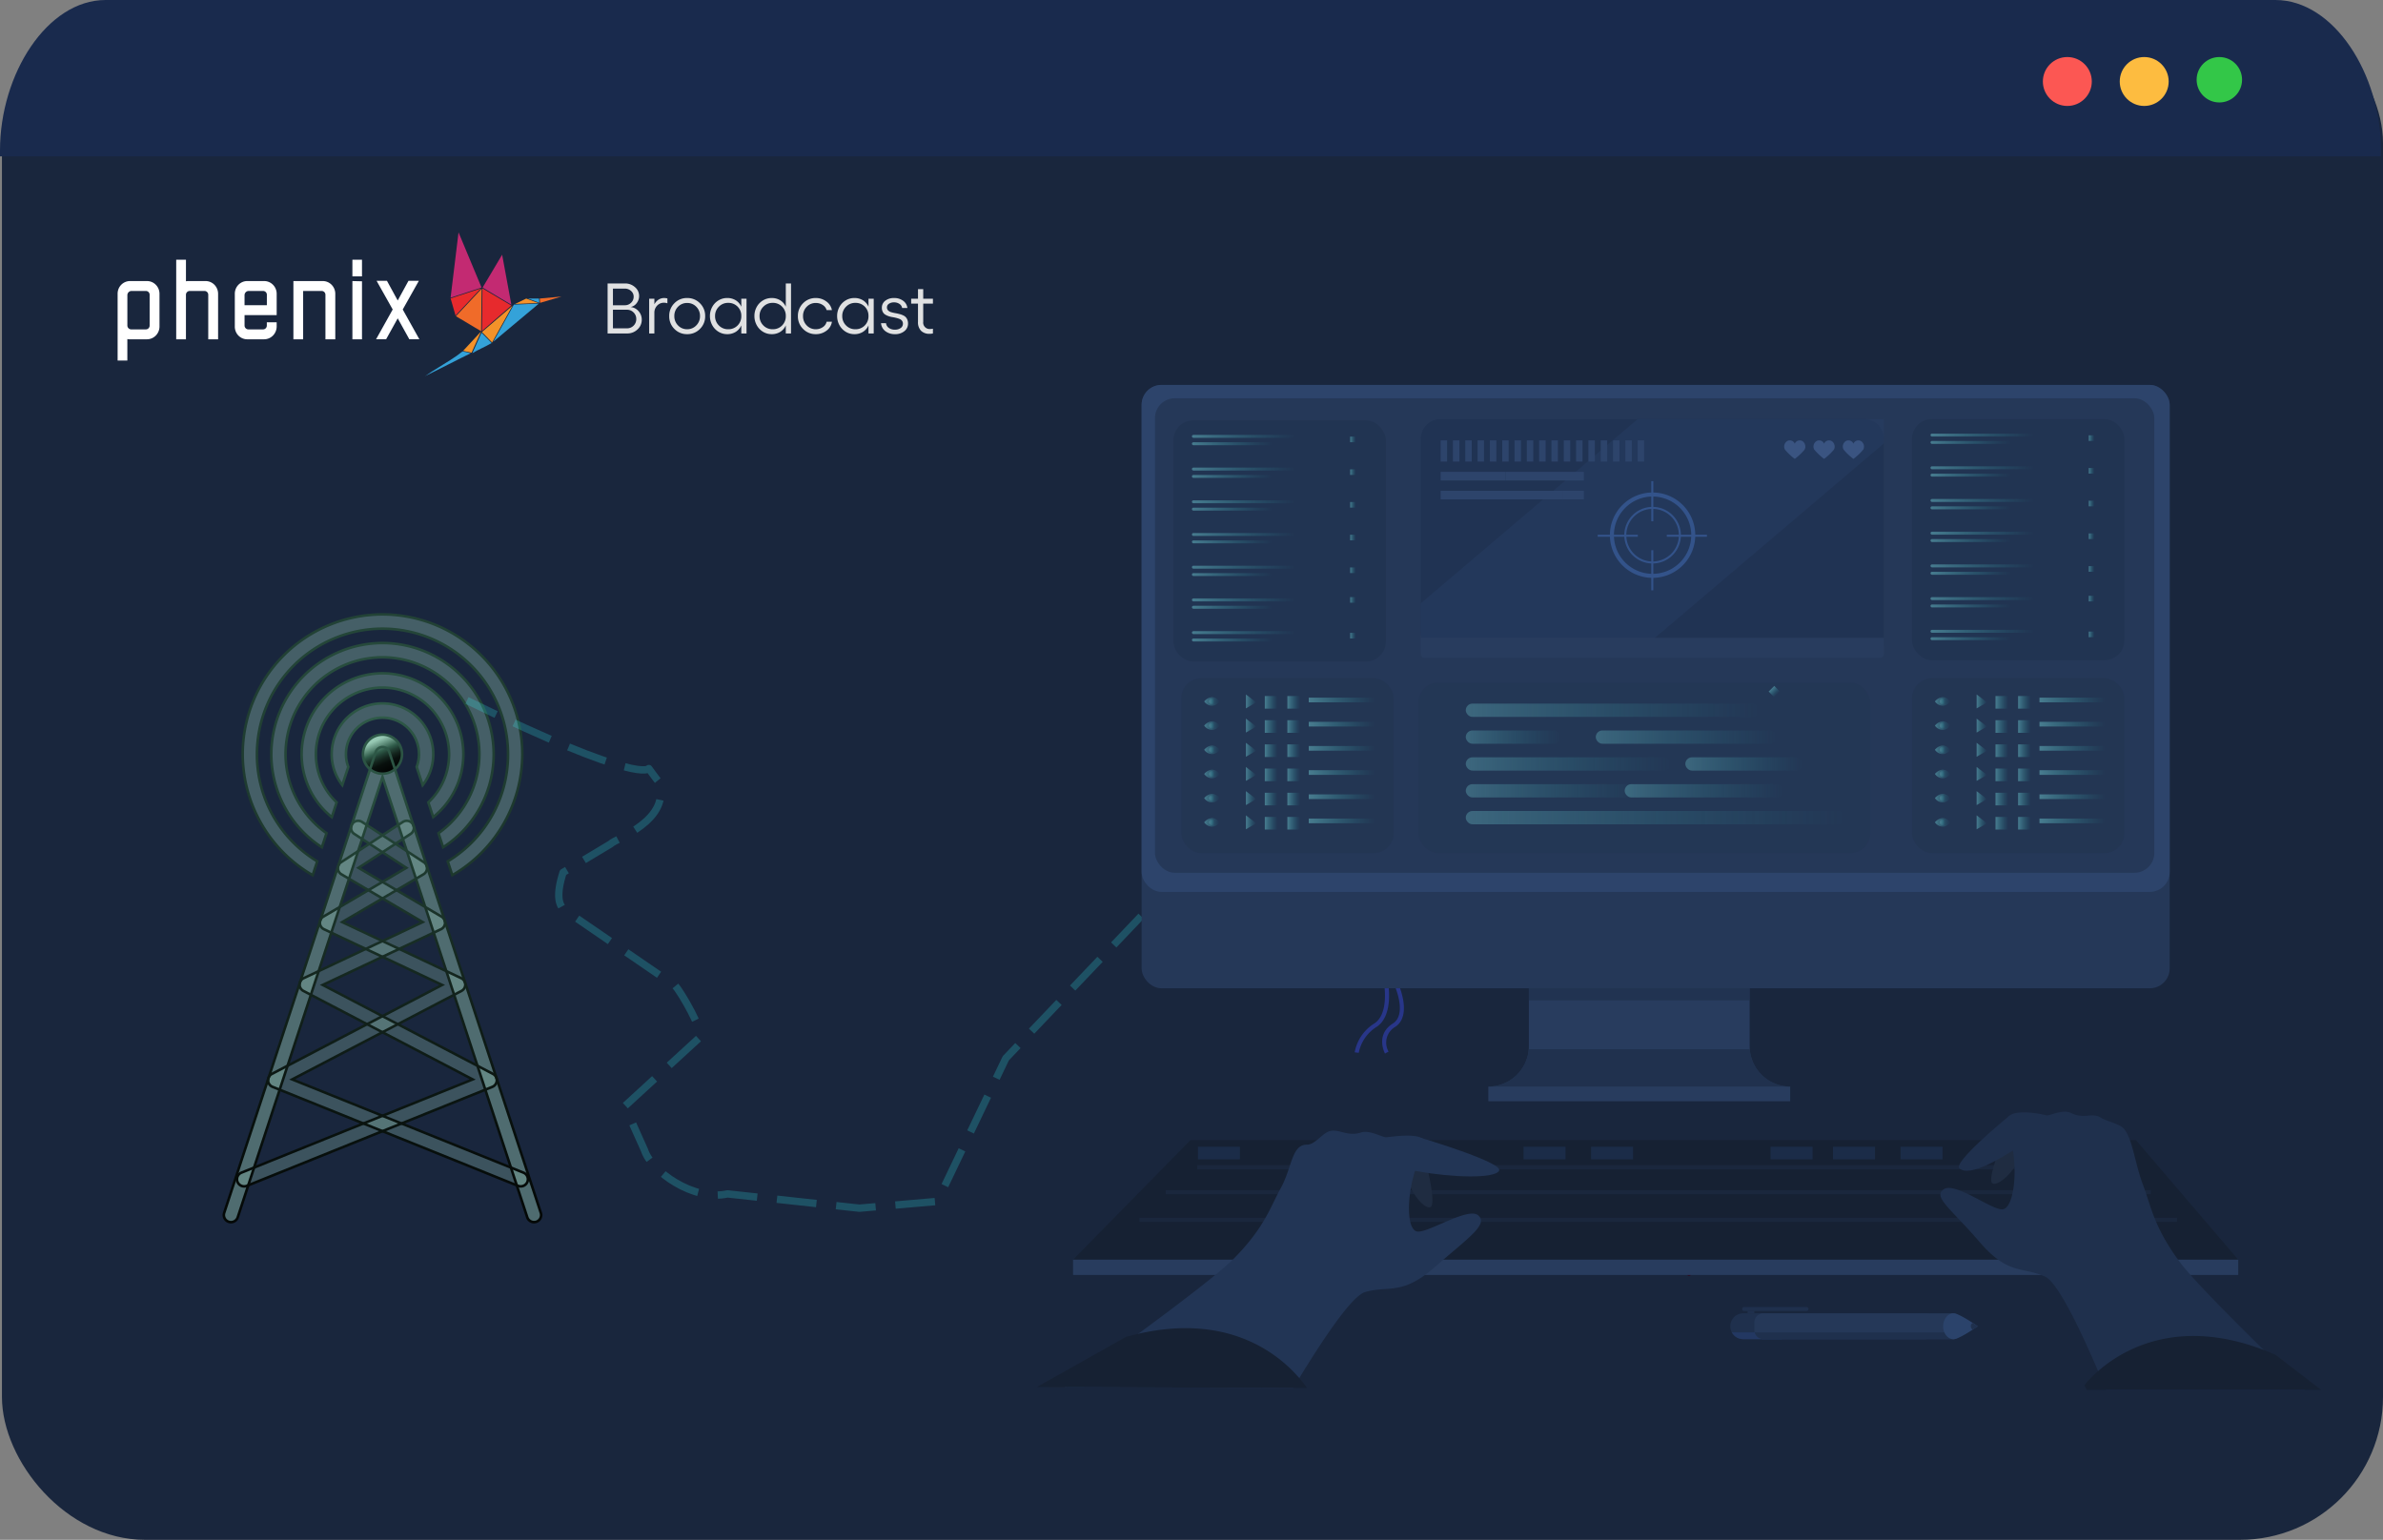 <svg xmlns="http://www.w3.org/2000/svg" xmlns:xlink="http://www.w3.org/1999/xlink" width="600.271" height="387.965" viewBox="0 0 600.271 387.965">
  <rect x="0" y="0" width="600.271" height="387.965" fill="#808080" stroke="none"/>
  <defs>
    <clipPath id="clip-path">
      <rect id="Rectangle_1197" data-name="Rectangle 1197" width="114" height="42" transform="translate(0 0.264)" fill="#fff"/>
    </clipPath>
    <radialGradient id="radial-gradient" cx="28.81" cy="-13.083" r="28.255" gradientTransform="translate(-0.72) scale(2.439 1)" gradientUnits="objectBoundingBox">
      <stop offset="0" stop-color="#fff"/>
      <stop offset="0.211" stop-color="#d6d0d4"/>
      <stop offset="0.686" stop-color="#705c6a"/>
      <stop offset="1" stop-color="#2b0c21"/>
    </radialGradient>
    <radialGradient id="radial-gradient-2" cx="-55.977" cy="-21.364" r="28.221" gradientTransform="translate(-0.733) scale(2.467 1)" xlink:href="#radial-gradient"/>
    <linearGradient id="linear-gradient" x1="0.801" y1="0.199" x2="0.5" y2="1" gradientUnits="objectBoundingBox">
      <stop offset="0" stop-color="#97c9b4"/>
      <stop offset="0.348" stop-color="#305c4a"/>
      <stop offset="0.455" stop-color="#214034"/>
      <stop offset="0.592" stop-color="#13241d"/>
      <stop offset="0.729" stop-color="#08100d"/>
      <stop offset="1" stop-color="#020403"/>
      <stop offset="1"/>
    </linearGradient>
    <radialGradient id="radial-gradient-3" cx="0.478" cy="0.453" r="2.676" gradientTransform="translate(0.032) scale(0.936 1)" gradientUnits="objectBoundingBox">
      <stop offset="0" stop-color="#305c4a"/>
      <stop offset="0.163" stop-color="#214034"/>
      <stop offset="0.373" stop-color="#13241d"/>
      <stop offset="0.584" stop-color="#08100d"/>
      <stop offset="0.793" stop-color="#020403"/>
      <stop offset="1"/>
    </radialGradient>
    <radialGradient id="radial-gradient-4" cx="0.481" cy="-0.027" r="1.479" gradientTransform="translate(-0.247) scale(1.494 1)" xlink:href="#radial-gradient-3"/>
    <radialGradient id="radial-gradient-5" cx="0.354" cy="-0.014" r="16.977" gradientTransform="translate(0)" xlink:href="#radial-gradient-3"/>
    <radialGradient id="radial-gradient-6" cx="0.536" cy="-0.236" r="1.919" gradientTransform="translate(-0.202) scale(1.403 1)" xlink:href="#radial-gradient-3"/>
    <radialGradient id="radial-gradient-7" cx="0.418" cy="-0.236" r="1.919" gradientTransform="translate(-0.202) scale(1.403 1)" xlink:href="#radial-gradient-3"/>
    <linearGradient id="linear-gradient-2" y1="0.5" x2="1" y2="0.5" gradientUnits="objectBoundingBox">
      <stop offset="0" stop-color="#80e7eb"/>
      <stop offset="1" stop-color="#29c2c2" stop-opacity="0"/>
    </linearGradient>
    <linearGradient id="linear-gradient-86" y1="0.5" x2="1" y2="0.5" gradientUnits="objectBoundingBox">
      <stop offset="0" stop-color="#80e7eb" stop-opacity="0.678"/>
      <stop offset="1" stop-color="#29c2c2" stop-opacity="0"/>
    </linearGradient>
  </defs>
  <g id="Group_13680" data-name="Group 13680" transform="translate(-244.441 -1090.018)">
    <g id="Group_13679" data-name="Group 13679" transform="translate(0.933 -1)">
      <g id="Group_12370" data-name="Group 12370" transform="translate(24427.129 10793.018)">
        <g id="Group_12217" data-name="Group 12217" transform="translate(-24184.129 -9702)">
          <rect id="Rectangle_965" data-name="Rectangle 965" width="599.779" height="387.965" rx="36" transform="translate(1)" fill="#19263d"/>
          <path id="Path_21910" data-name="Path 21910" d="M26.607,0H573.161c14.695,0,26.607,18.6,26.607,37.941V39.4H0V37.941C0,18.6,11.912,0,26.607,0Z" transform="translate(0.507)" fill="#192a4d"/>
          <g id="Group_9736" data-name="Group 9736" transform="translate(515.101 14.371)">
            <circle id="Ellipse_46" data-name="Ellipse 46" cx="6.162" cy="6.162" r="6.162" transform="translate(0 0)" fill="#fc5753"/>
            <circle id="Ellipse_47" data-name="Ellipse 47" cx="6.162" cy="6.162" r="6.162" transform="translate(19.366 0)" fill="#fdbc40"/>
            <circle id="Ellipse_48" data-name="Ellipse 48" cx="5.722" cy="5.722" r="5.722" transform="translate(38.732 0)" fill="#33c748"/>
          </g>
          <g id="logo-header_-_Josh_Tucker_1_1" data-name="logo-header - Josh Tucker (1) 1" transform="translate(30.137 55.753)" clip-path="url(#clip-path)">
            <path id="Path_45045" data-name="Path 45045" d="M7.379,20.255H3.137a3.076,3.076,0,0,0-1.209.243A3.122,3.122,0,0,0,.9,21.2a3.188,3.188,0,0,0-.678,1.049A3.236,3.236,0,0,0,0,23.481v16.8H2.45V34.866a2.353,2.353,0,0,0,.687.062H7.379a3.116,3.116,0,0,0,1.213-.246,3.164,3.164,0,0,0,1.028-.7,3.231,3.231,0,0,0,.686-1.048,3.278,3.278,0,0,0,.24-1.236V23.481a3.259,3.259,0,0,0-.236-1.238,3.21,3.21,0,0,0-.686-1.049,3.144,3.144,0,0,0-1.03-.7A3.1,3.1,0,0,0,7.379,20.255Zm.687,11.233a.98.98,0,0,1-.081.372.966.966,0,0,1-.216.311.945.945,0,0,1-.318.2.93.93,0,0,1-.369.06h-3.7a.958.958,0,0,1-.666-.31.994.994,0,0,1-.261-.7V23.816a1.08,1.08,0,0,1,.285-.731,1.041,1.041,0,0,1,.7-.334H7.173a.936.936,0,0,1,.651.315.971.971,0,0,1,.242.692ZM22.13,20.255H17.9a2.369,2.369,0,0,0-.687.062V14.876H14.758V34.928h2.453V23.757a.98.98,0,0,1,.058-.378.966.966,0,0,1,.2-.325.946.946,0,0,1,.306-.221.931.931,0,0,1,.366-.083h3.7a.93.93,0,0,1,.371.059.944.944,0,0,1,.319.2.964.964,0,0,1,.217.311.979.979,0,0,1,.081.373V34.928h2.48V23.481a3.263,3.263,0,0,0-.238-1.24,3.215,3.215,0,0,0-.689-1.05,3.148,3.148,0,0,0-1.033-.7A3.1,3.1,0,0,0,22.13,20.255Zm14.77,0H32.657a3.076,3.076,0,0,0-1.209.243,3.122,3.122,0,0,0-1.023.7,3.189,3.189,0,0,0-.678,1.049,3.235,3.235,0,0,0-.227,1.234V31.7a3.236,3.236,0,0,0,.226,1.235,3.189,3.189,0,0,0,.677,1.05,3.123,3.123,0,0,0,1.023.7,3.075,3.075,0,0,0,1.21.243H36.9a3.141,3.141,0,0,0,2.237-.949,3.261,3.261,0,0,0,.926-2.281V30.637h-2.48v.851a.982.982,0,0,1-.082.372.967.967,0,0,1-.217.311.946.946,0,0,1-.318.2.934.934,0,0,1-.37.06H32.9a.954.954,0,0,1-.667-.309.99.99,0,0,1-.26-.7V28.837h8.093V23.481a3.264,3.264,0,0,0-.237-1.236,3.216,3.216,0,0,0-.685-1.048,3.148,3.148,0,0,0-1.028-.7A3.1,3.1,0,0,0,36.9,20.255Zm.691,6.087H31.97V23.816a1.08,1.08,0,0,1,.285-.731,1.041,1.041,0,0,1,.7-.334h3.739a.928.928,0,0,1,.357.091.944.944,0,0,1,.3.223.963.963,0,0,1,.189.322.977.977,0,0,1,.054.371Zm14.071-6.087H44.278V34.928h2.453V22.751h4.632a.931.931,0,0,1,.369.06.944.944,0,0,1,.318.2.963.963,0,0,1,.216.311.978.978,0,0,1,.081.372V34.928h2.48V23.481a3.259,3.259,0,0,0-.236-1.238,3.212,3.212,0,0,0-.686-1.049,3.144,3.144,0,0,0-1.03-.7A3.1,3.1,0,0,0,51.661,20.255Zm7.478-5.383h2.415v4.206H59.14Zm0,20.056h2.415V20.313l-2.415-.058Zm12.679-7.509,4.063-7.226H73.268l-2.713,4.96-2.709-4.96H65.233l4.06,7.226-4.19,7.5h2.53l2.923-5.271,2.923,5.271h2.53Z" transform="translate(0 -5.193)" fill="#fff"/>
            <path id="Path_45046" data-name="Path 45046" d="M133.737,47.526c.069.017.137.04.195.05l1.927.426,2.415-5.371Z" transform="translate(-46.703 -14.888)" fill="#f49229"/>
            <path id="Path_45047" data-name="Path 45047" d="M130.916,48.3c1.686-1,3.182-1.567,4.868-2.566l-2.549-2.592C132.4,44.989,131.756,46.434,130.916,48.3Zm-2.457-.459q-.763.562-1.5,1.131c-1.233.932-6.715,4.163-7.947,5.095,2.426-1.158,9.1-4.612,11.526-5.767l-2.053-.456Z" transform="translate(-41.562 -15.066)" fill="#34a2d9"/>
            <path id="Path_45048" data-name="Path 45048" d="M156.651,29.92c-.939.456-1.881.905-2.816,1.361l5.838-.236Z" transform="translate(-53.722 -10.449)" fill="#f49229"/>
            <path id="Path_45049" data-name="Path 45049" d="M161.57,29.92h-2.74l2.869,1.065-.08-1.058Z" transform="translate(-55.466 -10.449)" fill="#34a2d9"/>
            <path id="Path_45050" data-name="Path 45050" d="M141.013,39.323l2.567,2.629c.088-.156.172-.313.26-.473q2.445-4.4,4.88-8.8Z" transform="translate(-49.244 -11.413)" fill="#f49229"/>
            <path id="Path_45051" data-name="Path 45051" d="M163.386,29.64c.031.363.057.725.088,1.088q2.7-.8,5.4-1.591Z" transform="translate(-57.057 -10.175)" fill="#f06b29"/>
            <path id="Path_45052" data-name="Path 45052" d="M151.465,32.086l-.869.033-.046.083c-.087.156-.168.309-.252.459q-2.449,4.409-4.887,8.815,1.465-1.231,2.938-2.459l8.55-7.154-4.406.18Z" transform="translate(-50.78 -11.127)" fill="#34a2d9"/>
            <path id="Path_45053" data-name="Path 45053" d="M146.492,14.581c-.1-.546-.206-1.091-.305-1.637q-1.431,2.4-2.85,4.8-.878,1.467-1.747,2.938c-.107.18-.213.363-.324.542q3.632,2.16,7.249,4.326Q147.507,20.062,146.492,14.581Z" transform="translate(-49.332 -4.52)" fill="#c32a72"/>
            <path id="Path_45054" data-name="Path 45054" d="M132.425,7.986l-1.545-3.7q-.66,5.407-1.313,10.808-.344,2.832-.69,5.657l7.8-2.566Z" transform="translate(-45.006 -1.495)" fill="#c32a72"/>
            <path id="Path_45055" data-name="Path 45055" d="M136.775,36.737l7.418-6.429-7.28-4.326ZM128.889,28.5q.618,2.16,1.24,4.326,3.194-3.417,6.391-6.832Z" transform="translate(-45.01 -9.074)" fill="#e72a2d"/>
            <path id="Path_45056" data-name="Path 45056" d="M137.291,36.808q.069-5.361.141-10.718l-6.486,6.938Z" transform="translate(-45.729 -9.111)" fill="#f06b29"/>
          </g>
          <path id="Path_49457" data-name="Path 49457" d="M1.424,0V-12.6H5.792a3.671,3.671,0,0,1,2.522.927A2.877,2.877,0,0,1,9.36-9.448a2.892,2.892,0,0,1-.615,1.811,2.48,2.48,0,0,1-1.529.976,3.011,3.011,0,0,1,2,1.037,3.135,3.135,0,0,1,.813,2.153A3.249,3.249,0,0,1,8.952-1.011,3.681,3.681,0,0,1,6.337,0ZM2.769-7.11H5.757a2.192,2.192,0,0,0,1.582-.628,2.051,2.051,0,0,0,.65-1.534,1.869,1.869,0,0,0-.655-1.437A2.267,2.267,0,0,0,5.757-11.3H2.769Zm0,5.818h3.5a2.3,2.3,0,0,0,1.7-.677,2.269,2.269,0,0,0,.677-1.67A2.251,2.251,0,0,0,7.958-5.3a2.284,2.284,0,0,0-1.674-.677H2.769Zm12.9-7.638a3.853,3.853,0,0,1,.817.105v1.23a2.589,2.589,0,0,0-.853-.149,2.3,2.3,0,0,0-1.727.725,2.534,2.534,0,0,0-.7,1.833V0H11.892V-8.745H13.21v1.4a3.048,3.048,0,0,1,1.028-1.16A2.551,2.551,0,0,1,15.671-8.93Zm2.58,1.314A4.351,4.351,0,0,1,21.463-8.93a4.38,4.38,0,0,1,3.221,1.314A4.4,4.4,0,0,1,26-4.377a4.4,4.4,0,0,1-1.314,3.239A4.38,4.38,0,0,1,21.463.176,4.351,4.351,0,0,1,18.25-1.138a4.416,4.416,0,0,1-1.305-3.239A4.416,4.416,0,0,1,18.25-7.616Zm3.212-.066a3.088,3.088,0,0,0-2.294.949,3.23,3.23,0,0,0-.932,2.355,3.249,3.249,0,0,0,.932,2.355,3.074,3.074,0,0,0,2.294.958,3.1,3.1,0,0,0,2.3-.962,3.237,3.237,0,0,0,.94-2.351,3.226,3.226,0,0,0-.936-2.351A3.106,3.106,0,0,0,21.463-7.682ZM35.1-8.745h1.318V0H35.1V-2.03A3.679,3.679,0,0,1,33.7-.4a3.978,3.978,0,0,1-2.158.576A4.126,4.126,0,0,1,29.36-.431a4.368,4.368,0,0,1-1.578-1.661,4.7,4.7,0,0,1-.58-2.3,4.65,4.65,0,0,1,.58-2.294A4.319,4.319,0,0,1,29.36-8.332a4.171,4.171,0,0,1,2.184-.6,4,4,0,0,1,2.162.576,3.624,3.624,0,0,1,1.4,1.622ZM31.79-1.063a3.209,3.209,0,0,0,2.373-.945,3.242,3.242,0,0,0,.94-2.386,3.217,3.217,0,0,0-.94-2.373,3.217,3.217,0,0,0-2.373-.94,3.162,3.162,0,0,0-2.342.967,3.218,3.218,0,0,0-.954,2.347,3.235,3.235,0,0,0,.954,2.369A3.169,3.169,0,0,0,31.79-1.063ZM46.31-12.6h1.318V0H46.31V-2.03a3.679,3.679,0,0,1-1.4,1.63A3.978,3.978,0,0,1,42.75.176a4.126,4.126,0,0,1-2.184-.606,4.368,4.368,0,0,1-1.578-1.661,4.7,4.7,0,0,1-.58-2.3,4.65,4.65,0,0,1,.58-2.294,4.319,4.319,0,0,1,1.578-1.644,4.171,4.171,0,0,1,2.184-.6,4,4,0,0,1,2.162.576,3.624,3.624,0,0,1,1.4,1.622ZM43-1.063a3.209,3.209,0,0,0,2.373-.945,3.242,3.242,0,0,0,.94-2.386,3.217,3.217,0,0,0-.94-2.373A3.217,3.217,0,0,0,43-7.708a3.162,3.162,0,0,0-2.342.967A3.218,3.218,0,0,0,39.7-4.395a3.235,3.235,0,0,0,.954,2.369A3.169,3.169,0,0,0,43-1.063ZM53.877.176a4.351,4.351,0,0,1-3.212-1.314,4.416,4.416,0,0,1-1.305-3.239,4.416,4.416,0,0,1,1.305-3.239A4.351,4.351,0,0,1,53.877-8.93a4.308,4.308,0,0,1,2.646.866,3.45,3.45,0,0,1,1.406,2.175H56.593a2.258,2.258,0,0,0-.984-1.288,3.07,3.07,0,0,0-1.731-.505,3.088,3.088,0,0,0-2.294.949,3.23,3.23,0,0,0-.932,2.355,3.249,3.249,0,0,0,.932,2.355,3.074,3.074,0,0,0,2.294.958,3.053,3.053,0,0,0,1.753-.527,2.182,2.182,0,0,0,.962-1.362h1.336A3.348,3.348,0,0,1,56.562-.7,4.336,4.336,0,0,1,53.877.176ZM67.14-8.745h1.318V0H67.14V-2.03a3.679,3.679,0,0,1-1.4,1.63A3.978,3.978,0,0,1,63.58.176,4.126,4.126,0,0,1,61.4-.431a4.368,4.368,0,0,1-1.578-1.661,4.7,4.7,0,0,1-.58-2.3,4.65,4.65,0,0,1,.58-2.294A4.319,4.319,0,0,1,61.4-8.332a4.171,4.171,0,0,1,2.184-.6,4,4,0,0,1,2.162.576,3.624,3.624,0,0,1,1.4,1.622ZM63.826-1.063A3.209,3.209,0,0,0,66.2-2.008a3.242,3.242,0,0,0,.94-2.386,3.217,3.217,0,0,0-.94-2.373,3.217,3.217,0,0,0-2.373-.94,3.162,3.162,0,0,0-2.342.967,3.218,3.218,0,0,0-.954,2.347,3.235,3.235,0,0,0,.954,2.369A3.169,3.169,0,0,0,63.826-1.063ZM73.846.176A3.878,3.878,0,0,1,71.4-.571a2.809,2.809,0,0,1-1.1-2.021h1.257a1.648,1.648,0,0,0,.7,1.191,2.546,2.546,0,0,0,1.529.444,2.4,2.4,0,0,0,1.472-.417,1.287,1.287,0,0,0,.558-1.077,1.2,1.2,0,0,0-.229-.743,1.376,1.376,0,0,0-.6-.453,7.073,7.073,0,0,0-.848-.272q-.475-.123-.976-.2a5.533,5.533,0,0,1-.976-.246,4.288,4.288,0,0,1-.848-.4,1.692,1.692,0,0,1-.6-.668,2.213,2.213,0,0,1-.229-1.042,2.165,2.165,0,0,1,.853-1.767,3.5,3.5,0,0,1,2.259-.686,3.684,3.684,0,0,1,2.228.681,2.584,2.584,0,0,1,1.085,1.824H75.612a1.49,1.49,0,0,0-.659-1.011,2.308,2.308,0,0,0-1.362-.4,2.216,2.216,0,0,0-1.3.347,1.063,1.063,0,0,0-.5.91,1.055,1.055,0,0,0,.294.773,1.756,1.756,0,0,0,.76.439,9.131,9.131,0,0,0,1.033.242q.567.1,1.134.25a4.849,4.849,0,0,1,1.033.4,1.918,1.918,0,0,1,.76.747,2.41,2.41,0,0,1,.294,1.239,2.355,2.355,0,0,1-.927,1.912A3.586,3.586,0,0,1,73.846.176Zm9.527-7.7H80.93v4.57a1.616,1.616,0,0,0,1.837,1.819,2.18,2.18,0,0,0,.606-.07V0a3.883,3.883,0,0,1-.844.088,2.928,2.928,0,0,1-2.145-.76,3.04,3.04,0,0,1-.773-2.263V-7.523H77.889V-8.745h1.723v-2.417H80.93v2.417h2.443Z" transform="translate(152.137 84.018)" fill="#e0e1e2"/>
        </g>
        <g id="Group_12213" data-name="Group 12213" transform="translate(-23850.25 -9405.199)" style="mix-blend-mode: color-dodge;isolation: isolate">
          <path id="Path_29511" data-name="Path 29511" d="M46.921,566.9a.53.53,0,0,1-.53-.53q0-.813.027-1.608a.515.515,0,0,1,.548-.513.532.532,0,0,1,.512.548q-.025.778-.027,1.573A.53.53,0,0,1,46.921,566.9Z" transform="translate(-46.391 -564.252)" fill="url(#radial-gradient)"/>
          <path id="Path_29513" data-name="Path 29513" d="M133.293,587.683a.53.53,0,0,1-.53-.53c0-.532-.005-1.059-.016-1.584a.531.531,0,0,1,.521-.541.517.517,0,0,1,.54.519q.016.8.016,1.6A.53.53,0,0,1,133.293,587.683Z" transform="translate(-41.204 -563.004)" fill="url(#radial-gradient-2)"/>
        </g>
      </g>
    </g>
    <g id="Group_13678" data-name="Group 13678" transform="translate(16)">
      <g id="Group_13677" data-name="Group 13677" transform="translate(0 20.12)">
        <g id="Group_12934" data-name="Group 12934" transform="translate(652.314 749.163)">
          <g id="Group_12924" data-name="Group 12924" transform="translate(-367.487 475.544)" style="mix-blend-mode: color-dodge;isolation: isolate">
            <path id="Path_45635" data-name="Path 45635" d="M-329.92,495.26a12.807,12.807,0,0,0-12.792,12.792,12.711,12.711,0,0,0,2.671,7.793l1.507-4.586a9.155,9.155,0,0,1-.588-3.207,9.212,9.212,0,0,1,9.2-9.2,9.212,9.212,0,0,1,9.2,9.2,9.128,9.128,0,0,1-.588,3.207l1.509,4.586a12.719,12.719,0,0,0,2.671-7.793A12.807,12.807,0,0,0-329.92,495.26Zm20.372,12.792a20.394,20.394,0,0,0-20.372-20.37,20.393,20.393,0,0,0-20.37,20.37,20.337,20.337,0,0,0,7.6,15.855l1.221-3.712a16.723,16.723,0,0,1-5.23-12.142,16.8,16.8,0,0,1,16.78-16.78,16.8,16.8,0,0,1,16.78,16.78,16.718,16.718,0,0,1-5.23,12.142l1.221,3.712A20.338,20.338,0,0,0-309.548,508.052Zm-20.372-35.214a35.254,35.254,0,0,0-35.214,35.214A35.229,35.229,0,0,0-347.5,538.545l1.145-3.485a31.635,31.635,0,0,1-15.188-27.007,31.659,31.659,0,0,1,31.624-31.623A31.659,31.659,0,0,1-298.3,508.052a31.635,31.635,0,0,1-15.188,27.007l1.147,3.485a35.228,35.228,0,0,0,17.631-30.492A35.254,35.254,0,0,0-329.92,472.838Zm28.005,35.214a28.036,28.036,0,0,0-28.005-28,28.035,28.035,0,0,0-28,28A28,28,0,0,0-345.19,531.51l1.166-3.548a24.4,24.4,0,0,1-10.31-19.909,24.442,24.442,0,0,1,24.414-24.414,24.441,24.441,0,0,1,24.414,24.414,24.393,24.393,0,0,1-10.31,19.909l1.166,3.548A28,28,0,0,0-301.914,508.052Z" transform="translate(369.885 -472.838)" fill="rgba(151,201,180,0.35)"/>
            <g id="Group_12921" data-name="Group 12921" transform="translate(0 33.419)">
              <path id="Path_45636" data-name="Path 45636" d="M-290.846,619.6a1.8,1.8,0,0,1-1.7-1.235l-36.463-110.929-36.463,110.929a1.8,1.8,0,0,1-2.266,1.145,1.8,1.8,0,0,1-1.145-2.267l38.17-116.116a1.8,1.8,0,0,1,1.7-1.235,1.8,1.8,0,0,1,1.706,1.235L-289.14,617.24a1.8,1.8,0,0,1-1.145,2.267A1.8,1.8,0,0,1-290.846,619.6Z" transform="translate(368.979 -499.888)" fill="rgba(151,201,180,0.43)"/>
            </g>
            <circle id="Ellipse_507" data-name="Ellipse 507" cx="4.918" cy="4.918" r="4.918" transform="translate(33.009 35.215) rotate(-45)" fill="url(#linear-gradient)"/>
            <g id="Group_12922" data-name="Group 12922" transform="translate(3.318 51.996)">
              <path id="Path_45637" data-name="Path 45637" d="M-364.5,607.038a1.8,1.8,0,0,1-1.665-1.124,1.8,1.8,0,0,1,.993-2.338l58.247-23.493-42.641-22.289a1.8,1.8,0,0,1-.964-1.628,1.794,1.794,0,0,1,1.029-1.587l29.975-14.132-20.473-12.04a1.8,1.8,0,0,1-.886-1.506,1.8,1.8,0,0,1,.814-1.546l15.545-10.138a1.8,1.8,0,0,1,2.486.523,1.8,1.8,0,0,1-.524,2.484l-13.118,8.556,20.9,12.294a1.8,1.8,0,0,1,.885,1.63,1.8,1.8,0,0,1-1.028,1.542l-29.78,14.041,42.885,22.416a1.8,1.8,0,0,1,.961,1.679,1.794,1.794,0,0,1-1.122,1.578l-61.853,24.949A1.786,1.786,0,0,1-364.5,607.038Z" transform="translate(366.293 -514.924)" fill="rgba(151,201,180,0.28)"/>
            </g>
            <g id="Group_12923" data-name="Group 12923" transform="translate(11.142 51.995)">
              <path id="Path_45638" data-name="Path 45638" d="M-296.311,607.038a1.78,1.78,0,0,1-.671-.131l-61.855-24.949a1.794,1.794,0,0,1-1.122-1.578A1.8,1.8,0,0,1-359,578.7l42.885-22.416-29.778-14.041a1.794,1.794,0,0,1-1.028-1.542,1.8,1.8,0,0,1,.883-1.63l20.9-12.294-13.118-8.556a1.8,1.8,0,0,1-.523-2.484,1.794,1.794,0,0,1,2.484-.523l15.545,10.138a1.8,1.8,0,0,1,.814,1.546,1.8,1.8,0,0,1-.885,1.506l-20.473,12.04,29.974,14.133a1.794,1.794,0,0,1,1.029,1.587,1.794,1.794,0,0,1-.962,1.628l-42.642,22.289,58.248,23.494a1.8,1.8,0,0,1,.993,2.338A1.8,1.8,0,0,1-296.311,607.038Z" transform="translate(359.961 -514.924)" fill="rgba(151,201,180,0.28)"/>
            </g>
          </g>
          <g id="Group_12933" data-name="Group 12933" transform="translate(-367.812 475.22)" style="mix-blend-mode: color-dodge;isolation: isolate">
            <g id="Group_12925" data-name="Group 12925" transform="translate(4.751)">
              <path id="Path_45639" data-name="Path 45639" d="M-347.257,539.086l-.345-.2A35.687,35.687,0,0,1-365.4,508.114a35.579,35.579,0,0,1,35.538-35.538,35.578,35.578,0,0,1,35.538,35.538,35.686,35.686,0,0,1-17.793,30.772l-.345.2-1.35-4.108.219-.133a31.122,31.122,0,0,0,15.032-26.731,31.335,31.335,0,0,0-31.3-31.3,31.336,31.336,0,0,0-31.3,31.3,31.123,31.123,0,0,0,15.033,26.731l.219.133Zm34.224-3.824.94,2.861a35.036,35.036,0,0,0,17.127-30.009,34.931,34.931,0,0,0-34.892-34.891,34.931,34.931,0,0,0-34.891,34.891,35.035,35.035,0,0,0,17.126,30.009l.941-2.861a31.762,31.762,0,0,1-15.125-27.148,31.984,31.984,0,0,1,31.948-31.947,31.983,31.983,0,0,1,31.948,31.947A31.761,31.761,0,0,1-313.033,535.262Zm-1.73-3.189-1.372-4.175.194-.138a24.157,24.157,0,0,0,10.174-19.646,24.117,24.117,0,0,0-24.09-24.09,24.117,24.117,0,0,0-24.09,24.09,24.158,24.158,0,0,0,10.174,19.646l.2.138-1.374,4.175-.352-.231a28.269,28.269,0,0,1-12.881-23.728,28.36,28.36,0,0,1,28.328-28.328,28.36,28.36,0,0,1,28.328,28.328,28.27,28.27,0,0,1-12.88,23.728Zm-15.095-51.64a27.712,27.712,0,0,0-27.681,27.681A27.62,27.62,0,0,0-345.3,531.068l.959-2.92A24.8,24.8,0,0,1-354.6,508.114a24.766,24.766,0,0,1,24.738-24.738,24.765,24.765,0,0,1,24.738,24.738,24.8,24.8,0,0,1-10.252,20.034l.96,2.92a27.622,27.622,0,0,0,12.235-22.954A27.711,27.711,0,0,0-329.858,480.434Zm12.61,44.081-1.431-4.353.148-.141a16.3,16.3,0,0,0,5.128-11.907,16.475,16.475,0,0,0-16.456-16.456,16.475,16.475,0,0,0-16.456,16.456,16.3,16.3,0,0,0,5.13,11.907l.148.141-1.431,4.353-.364-.294a20.615,20.615,0,0,1-7.72-16.107,20.717,20.717,0,0,1,20.694-20.694,20.718,20.718,0,0,1,20.7,20.694,20.619,20.619,0,0,1-7.72,16.107Zm-12.61-36.447A20.069,20.069,0,0,0-349.9,508.114a19.966,19.966,0,0,0,7.116,15.3l1.009-3.07a16.932,16.932,0,0,1-5.183-12.234,17.122,17.122,0,0,1,17.1-17.1,17.123,17.123,0,0,1,17.1,17.1,16.938,16.938,0,0,1-5.182,12.234l1.008,3.07a19.967,19.967,0,0,0,7.117-15.3A20.07,20.07,0,0,0-329.858,488.067Zm10,28.522-1.733-5.275.04-.106a8.805,8.805,0,0,0,.567-3.094,8.888,8.888,0,0,0-8.878-8.878,8.889,8.889,0,0,0-8.878,8.878,8.837,8.837,0,0,0,.567,3.094l.041.106-1.735,5.275-.373-.484a12.972,12.972,0,0,1-2.738-7.991A13.13,13.13,0,0,1-329.858,495a13.13,13.13,0,0,1,13.116,13.116,12.974,12.974,0,0,1-2.738,7.991Zm-1.049-5.262,1.277,3.882a12.316,12.316,0,0,0,2.236-7.1,12.483,12.483,0,0,0-12.47-12.468,12.482,12.482,0,0,0-12.468,12.468,12.307,12.307,0,0,0,2.236,7.1l1.276-3.883a9.433,9.433,0,0,1-.57-3.212,9.537,9.537,0,0,1,9.525-9.525,9.537,9.537,0,0,1,9.526,9.525A9.44,9.44,0,0,1-320.9,511.328Z" transform="translate(365.396 -472.576)" fill="url(#radial-gradient-3)"/>
            </g>
            <g id="Group_12927" data-name="Group 12927" transform="translate(0 33.419)">
              <g id="Group_12926" data-name="Group 12926">
                <path id="Path_45640" data-name="Path 45640" d="M-367.118,619.982a2.083,2.083,0,0,1-.665-.108,2.1,2.1,0,0,1-1.229-1.056,2.1,2.1,0,0,1-.122-1.617l38.17-116.118a2.113,2.113,0,0,1,2.013-1.458,2.115,2.115,0,0,1,2.014,1.458L-288.77,617.2a2.1,2.1,0,0,1-.122,1.617,2.1,2.1,0,0,1-1.229,1.056,2.119,2.119,0,0,1-.662.108,2.115,2.115,0,0,1-2.013-1.458l-36.156-109.993-36.156,109.993a2.107,2.107,0,0,1-1.058,1.229A2.1,2.1,0,0,1-367.118,619.982Zm38.166-119.709a1.467,1.467,0,0,0-1.4,1.012L-368.519,617.4a1.466,1.466,0,0,0,.084,1.123,1.467,1.467,0,0,0,.855.735,1.467,1.467,0,0,0,1.123-.084,1.465,1.465,0,0,0,.734-.855l36.771-111.864,36.771,111.864a1.493,1.493,0,0,0,1.858.939,1.465,1.465,0,0,0,.854-.735,1.46,1.46,0,0,0,.084-1.123l-38.168-116.118A1.469,1.469,0,0,0-328.952,500.273Z" transform="translate(369.242 -499.626)" fill="url(#radial-gradient-4)"/>
              </g>
            </g>
            <g id="Group_12928" data-name="Group 12928" transform="translate(35.047 30.296)">
              <path id="Path_45641" data-name="Path 45641" d="M-335.632,507.582a5.247,5.247,0,0,1-5.242-5.242,5.248,5.248,0,0,1,5.242-5.242,5.248,5.248,0,0,1,5.242,5.242A5.247,5.247,0,0,1-335.632,507.582Zm0-9.837a4.6,4.6,0,0,0-4.595,4.595,4.6,4.6,0,0,0,4.595,4.595,4.6,4.6,0,0,0,4.595-4.595A4.6,4.6,0,0,0-335.632,497.745Z" transform="translate(340.874 -497.098)" fill="url(#radial-gradient-5)"/>
            </g>
            <g id="Group_12930" data-name="Group 12930" transform="translate(3.318 51.997)">
              <g id="Group_12929" data-name="Group 12929">
                <path id="Path_45642" data-name="Path 45642" d="M-364.435,607.423A2.11,2.11,0,0,1-366.4,606.1a2.1,2.1,0,0,1,.015-1.622,2.105,2.105,0,0,1,1.158-1.137l57.6-23.232-42.019-21.964a2.108,2.108,0,0,1-1.138-1.922,2.108,2.108,0,0,1,1.214-1.873l29.42-13.871-19.944-11.73a2.108,2.108,0,0,1-1.045-1.778,2.111,2.111,0,0,1,.961-1.825l15.545-10.138a2.124,2.124,0,0,1,2.933.618,2.121,2.121,0,0,1-.618,2.933l-12.68,8.27,20.453,12.028a2.115,2.115,0,0,1,1.043,1.924,2.112,2.112,0,0,1-1.213,1.82l-29.189,13.763,42.307,22.115a2.124,2.124,0,0,1,1.135,1.982,2.124,2.124,0,0,1-1.324,1.862l-61.853,24.949A2.112,2.112,0,0,1-364.435,607.423Zm40.953-92.114a1.472,1.472,0,0,0-.8.239l-15.545,10.138a1.468,1.468,0,0,0-.667,1.268,1.464,1.464,0,0,0,.727,1.234l21,12.351L-349.3,554.932a1.462,1.462,0,0,0-.844,1.3,1.464,1.464,0,0,0,.789,1.334l43.264,22.614-58.9,23.757a1.474,1.474,0,0,0-.814,1.916,1.49,1.49,0,0,0,1.915.814l61.853-24.949a1.478,1.478,0,0,0,.92-1.294,1.479,1.479,0,0,0-.788-1.376l-43.462-22.718,30.368-14.318a1.473,1.473,0,0,0,.843-1.265,1.471,1.471,0,0,0-.724-1.336l-21.355-12.558,13.555-8.841a1.474,1.474,0,0,0,.429-2.037A1.472,1.472,0,0,0-323.482,515.309Z" transform="translate(366.556 -514.663)" fill="url(#radial-gradient-6)"/>
              </g>
            </g>
            <g id="Group_12932" data-name="Group 12932" transform="translate(11.142 51.997)">
              <g id="Group_12931" data-name="Group 12931">
                <path id="Path_45643" data-name="Path 45643" d="M-296.249,607.423a2.107,2.107,0,0,1-.792-.154L-358.9,582.319a2.126,2.126,0,0,1-1.324-1.862,2.124,2.124,0,0,1,1.135-1.982l42.308-22.115-29.19-13.763a2.114,2.114,0,0,1-1.213-1.82,2.117,2.117,0,0,1,1.043-1.924l20.454-12.028-12.681-8.27a2.123,2.123,0,0,1-.618-2.933,2.124,2.124,0,0,1,2.933-.618l15.545,10.138a2.108,2.108,0,0,1,.961,1.825,2.105,2.105,0,0,1-1.045,1.778l-19.944,11.73,29.42,13.871a2.106,2.106,0,0,1,1.214,1.873,2.107,2.107,0,0,1-1.137,1.922l-42.021,21.964,57.6,23.232a2.124,2.124,0,0,1,1.174,2.759A2.111,2.111,0,0,1-296.249,607.423ZM-337.2,515.309a1.471,1.471,0,0,0-1.235.667,1.474,1.474,0,0,0,.429,2.037l13.556,8.841-21.354,12.558a1.469,1.469,0,0,0-.724,1.336,1.471,1.471,0,0,0,.843,1.265l30.368,14.318-43.464,22.718a1.476,1.476,0,0,0-.787,1.376,1.475,1.475,0,0,0,.919,1.294l61.853,24.949a1.493,1.493,0,0,0,1.916-.814,1.475,1.475,0,0,0-.814-1.916l-58.9-23.757,43.262-22.613a1.462,1.462,0,0,0,.789-1.335,1.462,1.462,0,0,0-.844-1.3l-30.527-14.393,21-12.351a1.463,1.463,0,0,0,.725-1.234,1.463,1.463,0,0,0-.667-1.268L-336.4,515.548A1.473,1.473,0,0,0-337.2,515.309Z" transform="translate(360.223 -514.663)" fill="url(#radial-gradient-7)"/>
              </g>
            </g>
          </g>
        </g>
        <path id="Path_45754" data-name="Path 45754" d="M1777.55,785.562l46.616-16.423,31.746-24.3,18.262,7.39,27.964,18.287c8.522,2.215,14.541,13.85,13.634,19.3-.057.368-.518,12.08-.737,12.18l-24.523,6.819c-1.686.777-1.038,12.321-.454,14.358l16.333,30c.452,1.565.177,3.969-4.113,8.314l-13.958.966c-1.343.647-16.62-1.779-17.859,8.586.058-.034.694,3.969.694,3.969s3.788-2.856,33.027,36.071" transform="matrix(-0.891, 0.454, -0.454, -0.891, 2456.322, 1193.669)" fill="none" stroke="#3ff" stroke-linejoin="round" stroke-miterlimit="1" stroke-width="1.85" stroke-dasharray="10 5" opacity="0.2"/>
      </g>
      <g id="Group_13675" data-name="Group 13675" transform="translate(15888 -2546.394)">
        <g id="Group_13282" data-name="Group 13282" transform="translate(-15318.318 3884.14)">
          <path id="Path_45870" data-name="Path 45870" d="M4011.3,2342.013l-1.025-.132a10.878,10.878,0,0,1,4.923-7.254c3.792-2.4,2.5-9.9,2.484-9.974l1.017-.183a19.665,19.665,0,0,1,.2,4.4c-.223,3.177-1.312,5.471-3.148,6.632A9.957,9.957,0,0,0,4011.3,2342.013Z" transform="translate(-4010.278 -2324.47)" fill="#283689"/>
        </g>
        <g id="Group_13283" data-name="Group 13283" transform="translate(-15311.396 3884.154)">
          <path id="Path_45871" data-name="Path 45871" d="M4043.014,2342.245c-.026-.047-2.517-4.725,1.977-7.568,3.712-2.348.417-9.639.384-9.712l.939-.431a18.909,18.909,0,0,1,1.3,4.333c.524,3.183-.193,5.494-2.073,6.683a4.581,4.581,0,0,0-1.623,6.2Z" transform="translate(-4042.302 -2324.534)" fill="#283689"/>
        </g>
        <g id="Group_13299" data-name="Group 13299" transform="translate(-15389.259 3923.664)">
          <g id="Group_13284" data-name="Group 13284" transform="translate(0 0)">
            <path id="Path_45872" data-name="Path 45872" d="M3975.558,2537.468H3682.052l29.582-30.134h238.144Z" transform="translate(-3682.052 -2507.334)" fill="#162133"/>
          </g>
          <g id="Group_13285" data-name="Group 13285" transform="translate(0 30.134)">
            <rect id="Rectangle_1320" data-name="Rectangle 1320" width="293.506" height="3.85" fill="#283c5e"/>
          </g>
          <g id="Group_13298" data-name="Group 13298" transform="translate(16.736 1.679)">
            <g id="Group_13287" data-name="Group 13287" transform="translate(14.538 4.641)">
              <g id="Group_13286" data-name="Group 13286">
                <rect id="Rectangle_1321" data-name="Rectangle 1321" width="233.931" height="1.028" fill="#1a273d"/>
              </g>
            </g>
            <g id="Group_13289" data-name="Group 13289" transform="translate(6.608 10.936)">
              <g id="Group_13288" data-name="Group 13288">
                <rect id="Rectangle_1322" data-name="Rectangle 1322" width="248.135" height="1.028" fill="#1a273d"/>
              </g>
            </g>
            <g id="Group_13291" data-name="Group 13291" transform="translate(0 17.895)">
              <g id="Group_13290" data-name="Group 13290">
                <rect id="Rectangle_1323" data-name="Rectangle 1323" width="261.351" height="1.028" fill="#1a273d"/>
              </g>
            </g>
            <g id="Group_13292" data-name="Group 13292" transform="translate(15.724)">
              <rect id="Rectangle_1324" data-name="Rectangle 1324" width="10.576" height="3.172" transform="translate(-1)" fill="#1b2c48"/>
            </g>
            <g id="Group_13293" data-name="Group 13293" transform="translate(96.739)">
              <rect id="Rectangle_1325" data-name="Rectangle 1325" width="10.577" height="3.172" fill="#1b2c48"/>
            </g>
            <g id="Group_13294" data-name="Group 13294" transform="translate(113.749)">
              <rect id="Rectangle_1326" data-name="Rectangle 1326" width="10.577" height="3.172" fill="#1b2c48"/>
            </g>
            <g id="Group_13295" data-name="Group 13295" transform="translate(158.967)">
              <rect id="Rectangle_1327" data-name="Rectangle 1327" width="10.576" height="3.172" fill="#1b2c48"/>
            </g>
            <g id="Group_13296" data-name="Group 13296" transform="translate(174.694)">
              <rect id="Rectangle_1328" data-name="Rectangle 1328" width="10.577" height="3.172" fill="#1b2c48"/>
            </g>
            <g id="Group_13297" data-name="Group 13297" transform="translate(191.704)">
              <rect id="Rectangle_1329" data-name="Rectangle 1329" width="10.576" height="3.172" fill="#1b2c48"/>
            </g>
          </g>
        </g>
        <g id="Group_13305" data-name="Group 13305" transform="translate(-15371.985 3733.394)">
          <g id="Group_13300" data-name="Group 13300" transform="translate(0 0)">
            <rect id="Rectangle_1330" data-name="Rectangle 1330" width="258.959" height="152.024" rx="5" fill="#253858"/>
          </g>
          <g id="Group_13301" data-name="Group 13301" transform="translate(0 0)">
            <rect id="Rectangle_1331" data-name="Rectangle 1331" width="258.959" height="127.737" rx="5" fill="#2d446b"/>
          </g>
          <g id="Group_13302" data-name="Group 13302" transform="translate(87.333 152.024)">
            <path id="Path_45873" data-name="Path 45873" d="M4242.081,2355.145v3.693h-76.037v-3.693a10.21,10.21,0,0,0,10.18-9.414c.02-.263.031-.53.031-.8v-14.555h55.615v14.555c0,.267.011.535.031.8a10.207,10.207,0,0,0,10.18,9.414Z" transform="translate(-4166.044 -2330.379)" fill="#283c5e"/>
          </g>
          <g id="Group_13303" data-name="Group 13303" transform="translate(97.544 152.024)" opacity="0.7">
            <rect id="Rectangle_1332" data-name="Rectangle 1332" width="55.615" height="3.041" fill="#1e2f4b"/>
          </g>
          <g id="Group_13304" data-name="Group 13304" transform="translate(87.333 167.376)" opacity="0.7">
            <path id="Path_45874" data-name="Path 45874" d="M4242.081,2410.826h-76.037a10.21,10.21,0,0,0,10.18-9.413H4231.9a10.206,10.206,0,0,0,10.18,9.413Z" transform="translate(-4166.044 -2401.413)" fill="#1c2c47"/>
          </g>
        </g>
        <g id="Group_13306" data-name="Group 13306" transform="translate(-15368.628 3736.758)">
          <rect id="Rectangle_1333" data-name="Rectangle 1333" width="251.734" height="119.556" rx="5" transform="translate(0)" fill="#253858"/>
        </g>
        <g id="Group_13650" data-name="Group 13650" transform="translate(16 -81)">
          <g id="Group_13308" data-name="Group 13308" transform="translate(-15378 3888.287)" opacity="0.1">
            <rect id="Rectangle_1335" data-name="Rectangle 1335" width="53.505" height="44.08" rx="5" fill="#121c2d"/>
          </g>
          <g id="Group_13649" data-name="Group 13649" opacity="0.4">
            <rect id="Rectangle_1400" data-name="Rectangle 1400" width="3.184" height="3.184" transform="translate(-15356.959 3892.78)" stroke="rgba(0,0,0,0)" stroke-width="1" fill="url(#linear-gradient-2)"/>
            <rect id="Rectangle_1401" data-name="Rectangle 1401" width="3.184" height="3.184" transform="translate(-15351.269 3892.78)" stroke="rgba(0,0,0,0)" stroke-width="1" fill="url(#linear-gradient-2)"/>
            <rect id="Rectangle_1402" data-name="Rectangle 1402" width="16.605" height="1.182" transform="translate(-15345.886 3893.19)" stroke="rgba(0,0,0,0)" stroke-width="1" fill="url(#linear-gradient-2)"/>
            <path id="Path_45941" data-name="Path 45941" d="M3872.789,1967.484l2.612,1.99-2.612,1.524Z" transform="translate(-19234.504 1924.898)" stroke="rgba(0,0,0,0)" stroke-width="1" fill="url(#linear-gradient-2)"/>
            <rect id="Rectangle_1403" data-name="Rectangle 1403" width="3.184" height="3.184" transform="translate(-15356.959 3898.872)" stroke="rgba(0,0,0,0)" stroke-width="1" fill="url(#linear-gradient-2)"/>
            <rect id="Rectangle_1404" data-name="Rectangle 1404" width="3.184" height="3.184" transform="translate(-15351.269 3898.872)" stroke="rgba(0,0,0,0)" stroke-width="1" fill="url(#linear-gradient-2)"/>
            <rect id="Rectangle_1405" data-name="Rectangle 1405" width="16.605" height="1.181" transform="translate(-15345.886 3899.282)" stroke="rgba(0,0,0,0)" stroke-width="1" fill="url(#linear-gradient-2)"/>
            <path id="Path_45942" data-name="Path 45942" d="M3872.789,1997.83l2.612,1.99-2.612,1.524Z" transform="translate(-19234.504 1900.644)" stroke="rgba(0,0,0,0)" stroke-width="1" fill="url(#linear-gradient-2)"/>
            <rect id="Rectangle_1406" data-name="Rectangle 1406" width="3.184" height="3.184" transform="translate(-15356.959 3904.965)" stroke="rgba(0,0,0,0)" stroke-width="1" fill="url(#linear-gradient-2)"/>
            <rect id="Rectangle_1407" data-name="Rectangle 1407" width="3.184" height="3.184" transform="translate(-15351.269 3904.965)" stroke="rgba(0,0,0,0)" stroke-width="1" fill="url(#linear-gradient-2)"/>
            <rect id="Rectangle_1408" data-name="Rectangle 1408" width="16.605" height="1.181" transform="translate(-15345.886 3905.375)" stroke="rgba(0,0,0,0)" stroke-width="1" fill="url(#linear-gradient-2)"/>
            <path id="Path_45943" data-name="Path 45943" d="M3872.789,2028.178l2.612,1.99-2.612,1.524Z" transform="translate(-19234.504 1876.389)" stroke="rgba(0,0,0,0)" stroke-width="1" fill="url(#linear-gradient-2)"/>
            <rect id="Rectangle_1409" data-name="Rectangle 1409" width="3.184" height="3.184" transform="translate(-15356.959 3911.057)" stroke="rgba(0,0,0,0)" stroke-width="1" fill="url(#linear-gradient-2)"/>
            <rect id="Rectangle_1410" data-name="Rectangle 1410" width="3.184" height="3.184" transform="translate(-15351.269 3911.057)" stroke="rgba(0,0,0,0)" stroke-width="1" fill="url(#linear-gradient-2)"/>
            <rect id="Rectangle_1411" data-name="Rectangle 1411" width="16.605" height="1.182" transform="translate(-15345.886 3911.467)" stroke="rgba(0,0,0,0)" stroke-width="1" fill="url(#linear-gradient-2)"/>
            <path id="Path_45944" data-name="Path 45944" d="M3872.789,2058.525l2.612,1.99-2.612,1.523Z" transform="translate(-19234.504 1852.134)" stroke="rgba(0,0,0,0)" stroke-width="1" fill="url(#linear-gradient-2)"/>
            <rect id="Rectangle_1412" data-name="Rectangle 1412" width="3.184" height="3.184" transform="translate(-15356.959 3917.15)" stroke="rgba(0,0,0,0)" stroke-width="1" fill="url(#linear-gradient-2)"/>
            <rect id="Rectangle_1413" data-name="Rectangle 1413" width="3.184" height="3.184" transform="translate(-15351.269 3917.15)" stroke="rgba(0,0,0,0)" stroke-width="1" fill="url(#linear-gradient-2)"/>
            <rect id="Rectangle_1414" data-name="Rectangle 1414" width="16.605" height="1.182" transform="translate(-15345.886 3917.56)" stroke="rgba(0,0,0,0)" stroke-width="1" fill="url(#linear-gradient-2)"/>
            <path id="Path_45945" data-name="Path 45945" d="M3872.789,2088.872l2.612,1.99-2.612,1.523Z" transform="translate(-19234.504 1827.879)" stroke="rgba(0,0,0,0)" stroke-width="1" fill="url(#linear-gradient-2)"/>
            <rect id="Rectangle_1415" data-name="Rectangle 1415" width="3.184" height="3.184" transform="translate(-15356.959 3923.243)" stroke="rgba(0,0,0,0)" stroke-width="1" fill="url(#linear-gradient-2)"/>
            <rect id="Rectangle_1416" data-name="Rectangle 1416" width="3.184" height="3.184" transform="translate(-15351.269 3923.243)" stroke="rgba(0,0,0,0)" stroke-width="1" fill="url(#linear-gradient-2)"/>
            <rect id="Rectangle_1417" data-name="Rectangle 1417" width="16.605" height="1.181" transform="translate(-15345.886 3923.653)" stroke="rgba(0,0,0,0)" stroke-width="1" fill="url(#linear-gradient-2)"/>
            <path id="Path_45946" data-name="Path 45946" d="M3872.789,2119.219l2.612,1.99-2.612,1.524Z" transform="translate(-19234.504 1803.625)" stroke="rgba(0,0,0,0)" stroke-width="1" fill="url(#linear-gradient-2)"/>
            <path id="Path_45947" data-name="Path 45947" d="M3820.444,1971.915a2.889,2.889,0,0,1,1.979-1.085,2.513,2.513,0,0,1,1.88,1.085,2.266,2.266,0,0,1-1.88,1.085A2.391,2.391,0,0,1,3820.444,1971.915Z" transform="translate(-19192.666 1922.223)" stroke="rgba(0,0,0,0)" stroke-width="1" fill="url(#linear-gradient-2)"/>
            <path id="Path_45948" data-name="Path 45948" d="M3826.31,1973.244a.752.752,0,1,1,.752.751A.752.752,0,0,1,3826.31,1973.244Z" transform="translate(-19197.355 1920.894)" stroke="rgba(0,0,0,0)" stroke-width="1" fill="url(#linear-gradient-2)"/>
            <path id="Path_45949" data-name="Path 45949" d="M3827.767,1974.408a.459.459,0,1,1,.459.459A.459.459,0,0,1,3827.767,1974.408Z" transform="translate(-19198.52 1919.73)" stroke="rgba(0,0,0,0)" stroke-width="1" fill="url(#linear-gradient-2)"/>
            <path id="Path_45950" data-name="Path 45950" d="M3820.444,2002.262a2.889,2.889,0,0,1,1.979-1.085,2.513,2.513,0,0,1,1.88,1.085,2.266,2.266,0,0,1-1.88,1.085A2.391,2.391,0,0,1,3820.444,2002.262Z" transform="translate(-19192.666 1897.969)" stroke="rgba(0,0,0,0)" stroke-width="1" fill="url(#linear-gradient-2)"/>
            <path id="Path_45951" data-name="Path 45951" d="M3826.31,2003.59a.752.752,0,1,1,.752.751A.752.752,0,0,1,3826.31,2003.59Z" transform="translate(-19197.355 1896.64)" stroke="rgba(0,0,0,0)" stroke-width="1" fill="url(#linear-gradient-2)"/>
            <path id="Path_45952" data-name="Path 45952" d="M3827.767,2004.756a.459.459,0,1,1,.459.459A.459.459,0,0,1,3827.767,2004.756Z" transform="translate(-19198.52 1895.475)" stroke="rgba(0,0,0,0)" stroke-width="1" fill="url(#linear-gradient-2)"/>
            <path id="Path_45953" data-name="Path 45953" d="M3820.444,2032.609a2.889,2.889,0,0,1,1.979-1.085,2.513,2.513,0,0,1,1.88,1.085,2.266,2.266,0,0,1-1.88,1.085A2.391,2.391,0,0,1,3820.444,2032.609Z" transform="translate(-19192.666 1873.714)" stroke="rgba(0,0,0,0)" stroke-width="1" fill="url(#linear-gradient-2)"/>
            <path id="Path_45954" data-name="Path 45954" d="M3826.31,2033.938a.752.752,0,1,1,.752.751A.752.752,0,0,1,3826.31,2033.938Z" transform="translate(-19197.355 1872.385)" stroke="rgba(0,0,0,0)" stroke-width="1" fill="url(#linear-gradient-2)"/>
            <path id="Path_45955" data-name="Path 45955" d="M3827.767,2035.1a.459.459,0,1,1,.459.458A.459.459,0,0,1,3827.767,2035.1Z" transform="translate(-19198.52 1871.221)" stroke="rgba(0,0,0,0)" stroke-width="1" fill="url(#linear-gradient-2)"/>
            <path id="Path_45956" data-name="Path 45956" d="M3820.444,2062.955a2.889,2.889,0,0,1,1.979-1.085,2.513,2.513,0,0,1,1.88,1.085,2.266,2.266,0,0,1-1.88,1.085A2.391,2.391,0,0,1,3820.444,2062.955Z" transform="translate(-19192.666 1849.46)" stroke="rgba(0,0,0,0)" stroke-width="1" fill="url(#linear-gradient-2)"/>
            <path id="Path_45957" data-name="Path 45957" d="M3826.31,2064.285a.752.752,0,1,1,.752.751A.752.752,0,0,1,3826.31,2064.285Z" transform="translate(-19197.355 1848.13)" stroke="rgba(0,0,0,0)" stroke-width="1" fill="url(#linear-gradient-2)"/>
            <path id="Path_45958" data-name="Path 45958" d="M3827.767,2065.449a.459.459,0,1,1,.459.458A.459.459,0,0,1,3827.767,2065.449Z" transform="translate(-19198.52 1846.967)" stroke="rgba(0,0,0,0)" stroke-width="1" fill="url(#linear-gradient-2)"/>
            <path id="Path_45959" data-name="Path 45959" d="M3820.444,2093.3a2.889,2.889,0,0,1,1.979-1.085,2.513,2.513,0,0,1,1.88,1.085,2.266,2.266,0,0,1-1.88,1.085A2.391,2.391,0,0,1,3820.444,2093.3Z" transform="translate(-19192.666 1825.205)" stroke="rgba(0,0,0,0)" stroke-width="1" fill="url(#linear-gradient-2)"/>
            <path id="Path_45960" data-name="Path 45960" d="M3826.31,2094.632a.752.752,0,1,1,.752.751A.752.752,0,0,1,3826.31,2094.632Z" transform="translate(-19197.355 1823.876)" stroke="rgba(0,0,0,0)" stroke-width="1" fill="url(#linear-gradient-2)"/>
            <path id="Path_45961" data-name="Path 45961" d="M3827.767,2095.8a.459.459,0,1,1,.459.459A.459.459,0,0,1,3827.767,2095.8Z" transform="translate(-19198.52 1822.713)" stroke="rgba(0,0,0,0)" stroke-width="1" fill="url(#linear-gradient-2)"/>
            <path id="Path_45962" data-name="Path 45962" d="M3820.444,2123.65a2.889,2.889,0,0,1,1.979-1.085,2.513,2.513,0,0,1,1.88,1.085,2.266,2.266,0,0,1-1.88,1.085A2.391,2.391,0,0,1,3820.444,2123.65Z" transform="translate(-19192.666 1800.951)" stroke="rgba(0,0,0,0)" stroke-width="1" fill="url(#linear-gradient-2)"/>
            <path id="Path_45963" data-name="Path 45963" d="M3826.31,2124.979a.752.752,0,1,1,.752.751A.751.751,0,0,1,3826.31,2124.979Z" transform="translate(-19197.355 1799.622)" stroke="rgba(0,0,0,0)" stroke-width="1" fill="url(#linear-gradient-2)"/>
            <path id="Path_45964" data-name="Path 45964" d="M3827.767,2126.144a.459.459,0,1,1,.459.458A.459.459,0,0,1,3827.767,2126.144Z" transform="translate(-19198.52 1798.457)" stroke="rgba(0,0,0,0)" stroke-width="1" fill="url(#linear-gradient-2)"/>
          </g>
        </g>
        <g id="Group_13651" data-name="Group 13651" transform="translate(200.068 -81)">
          <g id="Group_13308-2" data-name="Group 13308" transform="translate(-15378 3888.287)" opacity="0.1">
            <rect id="Rectangle_1335-2" data-name="Rectangle 1335" width="53.505" height="44.08" rx="5" fill="#121c2d"/>
          </g>
          <g id="Group_13649-2" data-name="Group 13649" opacity="0.4">
            <rect id="Rectangle_1400-2" data-name="Rectangle 1400" width="3.184" height="3.184" transform="translate(-15356.959 3892.78)" stroke="rgba(0,0,0,0)" stroke-width="1" fill="url(#linear-gradient-2)"/>
            <rect id="Rectangle_1401-2" data-name="Rectangle 1401" width="3.184" height="3.184" transform="translate(-15351.269 3892.78)" stroke="rgba(0,0,0,0)" stroke-width="1" fill="url(#linear-gradient-2)"/>
            <rect id="Rectangle_1402-2" data-name="Rectangle 1402" width="16.605" height="1.182" transform="translate(-15345.886 3893.19)" stroke="rgba(0,0,0,0)" stroke-width="1" fill="url(#linear-gradient-2)"/>
            <path id="Path_45941-2" data-name="Path 45941" d="M3872.789,1967.484l2.612,1.99-2.612,1.524Z" transform="translate(-19234.504 1924.898)" stroke="rgba(0,0,0,0)" stroke-width="1" fill="url(#linear-gradient-2)"/>
            <rect id="Rectangle_1403-2" data-name="Rectangle 1403" width="3.184" height="3.184" transform="translate(-15356.959 3898.872)" stroke="rgba(0,0,0,0)" stroke-width="1" fill="url(#linear-gradient-2)"/>
            <rect id="Rectangle_1404-2" data-name="Rectangle 1404" width="3.184" height="3.184" transform="translate(-15351.269 3898.872)" stroke="rgba(0,0,0,0)" stroke-width="1" fill="url(#linear-gradient-2)"/>
            <rect id="Rectangle_1405-2" data-name="Rectangle 1405" width="16.605" height="1.181" transform="translate(-15345.886 3899.282)" stroke="rgba(0,0,0,0)" stroke-width="1" fill="url(#linear-gradient-2)"/>
            <path id="Path_45942-2" data-name="Path 45942" d="M3872.789,1997.83l2.612,1.99-2.612,1.524Z" transform="translate(-19234.504 1900.644)" stroke="rgba(0,0,0,0)" stroke-width="1" fill="url(#linear-gradient-2)"/>
            <rect id="Rectangle_1406-2" data-name="Rectangle 1406" width="3.184" height="3.184" transform="translate(-15356.959 3904.965)" stroke="rgba(0,0,0,0)" stroke-width="1" fill="url(#linear-gradient-2)"/>
            <rect id="Rectangle_1407-2" data-name="Rectangle 1407" width="3.184" height="3.184" transform="translate(-15351.269 3904.965)" stroke="rgba(0,0,0,0)" stroke-width="1" fill="url(#linear-gradient-2)"/>
            <rect id="Rectangle_1408-2" data-name="Rectangle 1408" width="16.605" height="1.181" transform="translate(-15345.886 3905.375)" stroke="rgba(0,0,0,0)" stroke-width="1" fill="url(#linear-gradient-2)"/>
            <path id="Path_45943-2" data-name="Path 45943" d="M3872.789,2028.178l2.612,1.99-2.612,1.524Z" transform="translate(-19234.504 1876.389)" stroke="rgba(0,0,0,0)" stroke-width="1" fill="url(#linear-gradient-2)"/>
            <rect id="Rectangle_1409-2" data-name="Rectangle 1409" width="3.184" height="3.184" transform="translate(-15356.959 3911.057)" stroke="rgba(0,0,0,0)" stroke-width="1" fill="url(#linear-gradient-2)"/>
            <rect id="Rectangle_1410-2" data-name="Rectangle 1410" width="3.184" height="3.184" transform="translate(-15351.269 3911.057)" stroke="rgba(0,0,0,0)" stroke-width="1" fill="url(#linear-gradient-2)"/>
            <rect id="Rectangle_1411-2" data-name="Rectangle 1411" width="16.605" height="1.182" transform="translate(-15345.886 3911.467)" stroke="rgba(0,0,0,0)" stroke-width="1" fill="url(#linear-gradient-2)"/>
            <path id="Path_45944-2" data-name="Path 45944" d="M3872.789,2058.525l2.612,1.99-2.612,1.523Z" transform="translate(-19234.504 1852.134)" stroke="rgba(0,0,0,0)" stroke-width="1" fill="url(#linear-gradient-2)"/>
            <rect id="Rectangle_1412-2" data-name="Rectangle 1412" width="3.184" height="3.184" transform="translate(-15356.959 3917.15)" stroke="rgba(0,0,0,0)" stroke-width="1" fill="url(#linear-gradient-2)"/>
            <rect id="Rectangle_1413-2" data-name="Rectangle 1413" width="3.184" height="3.184" transform="translate(-15351.269 3917.15)" stroke="rgba(0,0,0,0)" stroke-width="1" fill="url(#linear-gradient-2)"/>
            <rect id="Rectangle_1414-2" data-name="Rectangle 1414" width="16.605" height="1.182" transform="translate(-15345.886 3917.56)" stroke="rgba(0,0,0,0)" stroke-width="1" fill="url(#linear-gradient-2)"/>
            <path id="Path_45945-2" data-name="Path 45945" d="M3872.789,2088.872l2.612,1.99-2.612,1.523Z" transform="translate(-19234.504 1827.879)" stroke="rgba(0,0,0,0)" stroke-width="1" fill="url(#linear-gradient-2)"/>
            <rect id="Rectangle_1415-2" data-name="Rectangle 1415" width="3.184" height="3.184" transform="translate(-15356.959 3923.243)" stroke="rgba(0,0,0,0)" stroke-width="1" fill="url(#linear-gradient-2)"/>
            <rect id="Rectangle_1416-2" data-name="Rectangle 1416" width="3.184" height="3.184" transform="translate(-15351.269 3923.243)" stroke="rgba(0,0,0,0)" stroke-width="1" fill="url(#linear-gradient-2)"/>
            <rect id="Rectangle_1417-2" data-name="Rectangle 1417" width="16.605" height="1.181" transform="translate(-15345.886 3923.653)" stroke="rgba(0,0,0,0)" stroke-width="1" fill="url(#linear-gradient-2)"/>
            <path id="Path_45946-2" data-name="Path 45946" d="M3872.789,2119.219l2.612,1.99-2.612,1.524Z" transform="translate(-19234.504 1803.625)" stroke="rgba(0,0,0,0)" stroke-width="1" fill="url(#linear-gradient-2)"/>
            <path id="Path_45947-2" data-name="Path 45947" d="M3820.444,1971.915a2.889,2.889,0,0,1,1.979-1.085,2.513,2.513,0,0,1,1.88,1.085,2.266,2.266,0,0,1-1.88,1.085A2.391,2.391,0,0,1,3820.444,1971.915Z" transform="translate(-19192.666 1922.223)" stroke="rgba(0,0,0,0)" stroke-width="1" fill="url(#linear-gradient-2)"/>
            <path id="Path_45948-2" data-name="Path 45948" d="M3826.31,1973.244a.752.752,0,1,1,.752.751A.752.752,0,0,1,3826.31,1973.244Z" transform="translate(-19197.355 1920.894)" stroke="rgba(0,0,0,0)" stroke-width="1" fill="url(#linear-gradient-2)"/>
            <path id="Path_45949-2" data-name="Path 45949" d="M3827.767,1974.408a.459.459,0,1,1,.459.459A.459.459,0,0,1,3827.767,1974.408Z" transform="translate(-19198.52 1919.73)" stroke="rgba(0,0,0,0)" stroke-width="1" fill="url(#linear-gradient-2)"/>
            <path id="Path_45950-2" data-name="Path 45950" d="M3820.444,2002.262a2.889,2.889,0,0,1,1.979-1.085,2.513,2.513,0,0,1,1.88,1.085,2.266,2.266,0,0,1-1.88,1.085A2.391,2.391,0,0,1,3820.444,2002.262Z" transform="translate(-19192.666 1897.969)" stroke="rgba(0,0,0,0)" stroke-width="1" fill="url(#linear-gradient-2)"/>
            <path id="Path_45951-2" data-name="Path 45951" d="M3826.31,2003.59a.752.752,0,1,1,.752.751A.752.752,0,0,1,3826.31,2003.59Z" transform="translate(-19197.355 1896.64)" stroke="rgba(0,0,0,0)" stroke-width="1" fill="url(#linear-gradient-2)"/>
            <path id="Path_45952-2" data-name="Path 45952" d="M3827.767,2004.756a.459.459,0,1,1,.459.459A.459.459,0,0,1,3827.767,2004.756Z" transform="translate(-19198.52 1895.475)" stroke="rgba(0,0,0,0)" stroke-width="1" fill="url(#linear-gradient-2)"/>
            <path id="Path_45953-2" data-name="Path 45953" d="M3820.444,2032.609a2.889,2.889,0,0,1,1.979-1.085,2.513,2.513,0,0,1,1.88,1.085,2.266,2.266,0,0,1-1.88,1.085A2.391,2.391,0,0,1,3820.444,2032.609Z" transform="translate(-19192.666 1873.714)" stroke="rgba(0,0,0,0)" stroke-width="1" fill="url(#linear-gradient-2)"/>
            <path id="Path_45954-2" data-name="Path 45954" d="M3826.31,2033.938a.752.752,0,1,1,.752.751A.752.752,0,0,1,3826.31,2033.938Z" transform="translate(-19197.355 1872.385)" stroke="rgba(0,0,0,0)" stroke-width="1" fill="url(#linear-gradient-2)"/>
            <path id="Path_45955-2" data-name="Path 45955" d="M3827.767,2035.1a.459.459,0,1,1,.459.458A.459.459,0,0,1,3827.767,2035.1Z" transform="translate(-19198.52 1871.221)" stroke="rgba(0,0,0,0)" stroke-width="1" fill="url(#linear-gradient-2)"/>
            <path id="Path_45956-2" data-name="Path 45956" d="M3820.444,2062.955a2.889,2.889,0,0,1,1.979-1.085,2.513,2.513,0,0,1,1.88,1.085,2.266,2.266,0,0,1-1.88,1.085A2.391,2.391,0,0,1,3820.444,2062.955Z" transform="translate(-19192.666 1849.46)" stroke="rgba(0,0,0,0)" stroke-width="1" fill="url(#linear-gradient-2)"/>
            <path id="Path_45957-2" data-name="Path 45957" d="M3826.31,2064.285a.752.752,0,1,1,.752.751A.752.752,0,0,1,3826.31,2064.285Z" transform="translate(-19197.355 1848.13)" stroke="rgba(0,0,0,0)" stroke-width="1" fill="url(#linear-gradient-2)"/>
            <path id="Path_45958-2" data-name="Path 45958" d="M3827.767,2065.449a.459.459,0,1,1,.459.458A.459.459,0,0,1,3827.767,2065.449Z" transform="translate(-19198.52 1846.967)" stroke="rgba(0,0,0,0)" stroke-width="1" fill="url(#linear-gradient-2)"/>
            <path id="Path_45959-2" data-name="Path 45959" d="M3820.444,2093.3a2.889,2.889,0,0,1,1.979-1.085,2.513,2.513,0,0,1,1.88,1.085,2.266,2.266,0,0,1-1.88,1.085A2.391,2.391,0,0,1,3820.444,2093.3Z" transform="translate(-19192.666 1825.205)" stroke="rgba(0,0,0,0)" stroke-width="1" fill="url(#linear-gradient-2)"/>
            <path id="Path_45960-2" data-name="Path 45960" d="M3826.31,2094.632a.752.752,0,1,1,.752.751A.752.752,0,0,1,3826.31,2094.632Z" transform="translate(-19197.355 1823.876)" stroke="rgba(0,0,0,0)" stroke-width="1" fill="url(#linear-gradient-2)"/>
            <path id="Path_45961-2" data-name="Path 45961" d="M3827.767,2095.8a.459.459,0,1,1,.459.459A.459.459,0,0,1,3827.767,2095.8Z" transform="translate(-19198.52 1822.713)" stroke="rgba(0,0,0,0)" stroke-width="1" fill="url(#linear-gradient-2)"/>
            <path id="Path_45962-2" data-name="Path 45962" d="M3820.444,2123.65a2.889,2.889,0,0,1,1.979-1.085,2.513,2.513,0,0,1,1.88,1.085,2.266,2.266,0,0,1-1.88,1.085A2.391,2.391,0,0,1,3820.444,2123.65Z" transform="translate(-19192.666 1800.951)" stroke="rgba(0,0,0,0)" stroke-width="1" fill="url(#linear-gradient-2)"/>
            <path id="Path_45963-2" data-name="Path 45963" d="M3826.31,2124.979a.752.752,0,1,1,.752.751A.751.751,0,0,1,3826.31,2124.979Z" transform="translate(-19197.355 1799.622)" stroke="rgba(0,0,0,0)" stroke-width="1" fill="url(#linear-gradient-2)"/>
            <path id="Path_45964-2" data-name="Path 45964" d="M3827.767,2126.144a.459.459,0,1,1,.459.458A.459.459,0,0,1,3827.767,2126.144Z" transform="translate(-19198.52 1798.457)" stroke="rgba(0,0,0,0)" stroke-width="1" fill="url(#linear-gradient-2)"/>
          </g>
        </g>
        <g id="Group_13653" data-name="Group 13653" transform="translate(16 -81)">
          <g id="Group_13309" data-name="Group 13309" transform="translate(-15314.266 3889.381)" opacity="0.1">
            <rect id="Rectangle_1336" data-name="Rectangle 1336" width="113.838" height="42.986" rx="5" transform="translate(-4)" fill="#17243a"/>
          </g>
          <g id="Group_13441" data-name="Group 13441" transform="translate(-15173.057 3925.102) rotate(180)">
            <rect id="Rectangle_1380" data-name="Rectangle 1380" width="95.58" height="3.351" rx="1.676" transform="translate(133.276 3.351) rotate(180)" opacity="0.4" fill="url(#linear-gradient-86)"/>
          </g>
          <g id="Group_13442" data-name="Group 13442" transform="translate(-15223.57 3918.337) rotate(180)">
            <rect id="Rectangle_1381" data-name="Rectangle 1381" width="45.066" height="3.351" rx="1.676" transform="translate(82.763 3.351) rotate(180)" opacity="0.4" fill="url(#linear-gradient-86)"/>
          </g>
          <g id="Group_13443" data-name="Group 13443" transform="translate(-15254.717 3911.573) rotate(180)">
            <rect id="Rectangle_1382" data-name="Rectangle 1382" width="51.616" height="3.351" rx="1.676" transform="translate(51.616 3.351) rotate(180)" opacity="0.4" fill="url(#linear-gradient-86)"/>
          </g>
          <g id="Group_13444" data-name="Group 13444" transform="translate(-15217.323 3904.808) rotate(180)">
            <rect id="Rectangle_1383" data-name="Rectangle 1383" width="45.574" height="3.351" rx="1.676" transform="translate(56.267 3.351) rotate(180)" opacity="0.4" fill="url(#linear-gradient-86)"/>
          </g>
          <g id="Group_13445" data-name="Group 13445" transform="translate(-15232.433 3898.044) rotate(180)">
            <rect id="Rectangle_1384" data-name="Rectangle 1384" width="73.9" height="3.351" rx="1.676" transform="translate(73.9 3.351) rotate(180)" opacity="0.4" fill="url(#linear-gradient-86)"/>
          </g>
          <g id="Group_13510" data-name="Group 13510" transform="translate(-15282.403 3904.808) rotate(180)">
            <rect id="Rectangle_1418" data-name="Rectangle 1418" width="23.93" height="3.351" rx="1.676" transform="translate(23.93 3.351) rotate(180)" opacity="0.4" fill="url(#linear-gradient-86)"/>
          </g>
          <g id="Group_13511" data-name="Group 13511" transform="translate(-15231.526 3911.573) rotate(180)">
            <rect id="Rectangle_1419" data-name="Rectangle 1419" width="29.504" height="3.351" rx="1.676" transform="translate(19.504 3.351) rotate(180)" opacity="0.4" fill="url(#linear-gradient-86)"/>
          </g>
          <g id="Group_13513" data-name="Group 13513" transform="translate(-15236.36 3918.337) rotate(180)">
            <rect id="Rectangle_1421" data-name="Rectangle 1421" width="39.948" height="3.351" rx="1.676" transform="translate(29.948 3.351) rotate(180)" opacity="0.4" fill="url(#linear-gradient-86)"/>
          </g>
        </g>
        <g id="Group_13530" data-name="Group 13530" transform="translate(-15214.039 3809.24)">
          <g id="Group_13529" data-name="Group 13529" transform="translate(0 0)">
            <rect id="Rectangle_1423" data-name="Rectangle 1423" width="2.009" height="2.009" transform="translate(1.42 0) rotate(44.996)" opacity="0.4" fill="url(#linear-gradient-2)"/>
          </g>
        </g>
        <g id="Group_13647" data-name="Group 13647" transform="translate(16 -81.328)">
          <g id="Group_13546" data-name="Group 13546" transform="translate(-15193.933 3823.328)" opacity="0.1">
            <rect id="Rectangle_1424" data-name="Rectangle 1424" width="53.505" height="60.754" rx="5" transform="translate(0 0)" fill="#050d1a"/>
          </g>
          <g id="Group_13575" data-name="Group 13575" transform="translate(-15189.275 3826.985)">
            <g id="Group_13549" data-name="Group 13549" transform="translate(0 0)">
              <g id="Group_13547" data-name="Group 13547">
                <rect id="Rectangle_1425" data-name="Rectangle 1425" width="26.117" height="0.745" rx="0.373" opacity="0.4" fill="url(#linear-gradient-2)"/>
              </g>
              <g id="Group_13548" data-name="Group 13548" transform="translate(0 1.855)">
                <rect id="Rectangle_1426" data-name="Rectangle 1426" width="20.207" height="0.746" rx="0.373" opacity="0.4" fill="url(#linear-gradient-2)"/>
              </g>
            </g>
            <g id="Group_13550" data-name="Group 13550" transform="translate(39.871 0.433)">
              <rect id="Rectangle_1427" data-name="Rectangle 1427" width="1.414" height="1.415" opacity="0.4" fill="url(#linear-gradient-2)"/>
            </g>
            <g id="Group_13553" data-name="Group 13553" transform="translate(0 8.241)">
              <g id="Group_13551" data-name="Group 13551">
                <rect id="Rectangle_1428" data-name="Rectangle 1428" width="26.117" height="0.745" rx="0.373" opacity="0.4" fill="url(#linear-gradient-2)"/>
              </g>
              <g id="Group_13552" data-name="Group 13552" transform="translate(0 1.855)">
                <rect id="Rectangle_1429" data-name="Rectangle 1429" width="20.207" height="0.745" rx="0.373" opacity="0.4" fill="url(#linear-gradient-2)"/>
              </g>
            </g>
            <g id="Group_13554" data-name="Group 13554" transform="translate(39.871 8.674)">
              <rect id="Rectangle_1430" data-name="Rectangle 1430" width="1.414" height="1.414" opacity="0.4" fill="url(#linear-gradient-2)"/>
            </g>
            <g id="Group_13557" data-name="Group 13557" transform="translate(0 16.483)">
              <g id="Group_13555" data-name="Group 13555">
                <rect id="Rectangle_1431" data-name="Rectangle 1431" width="26.117" height="0.745" rx="0.373" opacity="0.4" fill="url(#linear-gradient-2)"/>
              </g>
              <g id="Group_13556" data-name="Group 13556" transform="translate(0 1.855)">
                <rect id="Rectangle_1432" data-name="Rectangle 1432" width="20.207" height="0.745" rx="0.373" opacity="0.4" fill="url(#linear-gradient-2)"/>
              </g>
            </g>
            <g id="Group_13558" data-name="Group 13558" transform="translate(39.871 16.915)">
              <rect id="Rectangle_1433" data-name="Rectangle 1433" width="1.414" height="1.414" opacity="0.4" fill="url(#linear-gradient-2)"/>
            </g>
            <g id="Group_13561" data-name="Group 13561" transform="translate(0 24.724)">
              <g id="Group_13559" data-name="Group 13559">
                <rect id="Rectangle_1434" data-name="Rectangle 1434" width="26.117" height="0.746" rx="0.373" opacity="0.4" fill="url(#linear-gradient-2)"/>
              </g>
              <g id="Group_13560" data-name="Group 13560" transform="translate(0 1.855)">
                <rect id="Rectangle_1435" data-name="Rectangle 1435" width="20.207" height="0.746" rx="0.373" opacity="0.4" fill="url(#linear-gradient-2)"/>
              </g>
            </g>
            <g id="Group_13562" data-name="Group 13562" transform="translate(39.871 25.157)">
              <rect id="Rectangle_1436" data-name="Rectangle 1436" width="1.414" height="1.414" opacity="0.4" fill="url(#linear-gradient-2)"/>
            </g>
            <g id="Group_13565" data-name="Group 13565" transform="translate(0 32.965)">
              <g id="Group_13563" data-name="Group 13563">
                <rect id="Rectangle_1437" data-name="Rectangle 1437" width="26.117" height="0.745" rx="0.373" opacity="0.4" fill="url(#linear-gradient-2)"/>
              </g>
              <g id="Group_13564" data-name="Group 13564" transform="translate(0 1.855)">
                <rect id="Rectangle_1438" data-name="Rectangle 1438" width="20.207" height="0.745" rx="0.373" opacity="0.4" fill="url(#linear-gradient-2)"/>
              </g>
            </g>
            <g id="Group_13566" data-name="Group 13566" transform="translate(39.871 33.398)">
              <rect id="Rectangle_1439" data-name="Rectangle 1439" width="1.414" height="1.415" opacity="0.4" fill="url(#linear-gradient-2)"/>
            </g>
            <g id="Group_13567" data-name="Group 13567" transform="translate(39.871 40.872)">
              <rect id="Rectangle_1440" data-name="Rectangle 1440" width="1.414" height="1.414" opacity="0.4" fill="url(#linear-gradient-2)"/>
            </g>
            <g id="Group_13570" data-name="Group 13570" transform="translate(0 41.206)">
              <g id="Group_13568" data-name="Group 13568">
                <rect id="Rectangle_1441" data-name="Rectangle 1441" width="26.117" height="0.746" rx="0.373" opacity="0.4" fill="url(#linear-gradient-2)"/>
              </g>
              <g id="Group_13569" data-name="Group 13569" transform="translate(0 1.855)">
                <rect id="Rectangle_1442" data-name="Rectangle 1442" width="20.207" height="0.746" rx="0.373" opacity="0.4" fill="url(#linear-gradient-2)"/>
              </g>
            </g>
            <g id="Group_13573" data-name="Group 13573" transform="translate(0 49.448)">
              <g id="Group_13571" data-name="Group 13571">
                <rect id="Rectangle_1443" data-name="Rectangle 1443" width="26.117" height="0.745" rx="0.373" opacity="0.4" fill="url(#linear-gradient-2)"/>
              </g>
              <g id="Group_13572" data-name="Group 13572" transform="translate(0 1.855)">
                <rect id="Rectangle_1444" data-name="Rectangle 1444" width="20.207" height="0.745" rx="0.373" opacity="0.4" fill="url(#linear-gradient-2)"/>
              </g>
            </g>
            <g id="Group_13574" data-name="Group 13574" transform="translate(39.871 49.881)">
              <rect id="Rectangle_1445" data-name="Rectangle 1445" width="1.414" height="1.414" opacity="0.4" fill="url(#linear-gradient-2)"/>
            </g>
          </g>
        </g>
        <g id="Group_13652" data-name="Group 13652" transform="translate(-170.046 -81)">
          <g id="Group_13546-2" data-name="Group 13546" transform="translate(-15193.933 3823.328)" opacity="0.1">
            <rect id="Rectangle_1424-2" data-name="Rectangle 1424" width="53.505" height="60.754" rx="5" transform="translate(0 0)" fill="#050d1a"/>
          </g>
          <g id="Group_13575-2" data-name="Group 13575" transform="translate(-15189.275 3826.985)">
            <g id="Group_13549-2" data-name="Group 13549" transform="translate(0 0)">
              <g id="Group_13547-2" data-name="Group 13547">
                <rect id="Rectangle_1425-2" data-name="Rectangle 1425" width="26.117" height="0.745" rx="0.373" opacity="0.4" fill="url(#linear-gradient-2)"/>
              </g>
              <g id="Group_13548-2" data-name="Group 13548" transform="translate(0 1.855)">
                <rect id="Rectangle_1426-2" data-name="Rectangle 1426" width="20.207" height="0.746" rx="0.373" opacity="0.4" fill="url(#linear-gradient-2)"/>
              </g>
            </g>
            <g id="Group_13550-2" data-name="Group 13550" transform="translate(39.871 0.433)">
              <rect id="Rectangle_1427-2" data-name="Rectangle 1427" width="1.414" height="1.415" opacity="0.4" fill="url(#linear-gradient-2)"/>
            </g>
            <g id="Group_13553-2" data-name="Group 13553" transform="translate(0 8.241)">
              <g id="Group_13551-2" data-name="Group 13551">
                <rect id="Rectangle_1428-2" data-name="Rectangle 1428" width="26.117" height="0.745" rx="0.373" opacity="0.4" fill="url(#linear-gradient-2)"/>
              </g>
              <g id="Group_13552-2" data-name="Group 13552" transform="translate(0 1.855)">
                <rect id="Rectangle_1429-2" data-name="Rectangle 1429" width="20.207" height="0.745" rx="0.373" opacity="0.4" fill="url(#linear-gradient-2)"/>
              </g>
            </g>
            <g id="Group_13554-2" data-name="Group 13554" transform="translate(39.871 8.674)">
              <rect id="Rectangle_1430-2" data-name="Rectangle 1430" width="1.414" height="1.414" opacity="0.4" fill="url(#linear-gradient-2)"/>
            </g>
            <g id="Group_13557-2" data-name="Group 13557" transform="translate(0 16.483)">
              <g id="Group_13555-2" data-name="Group 13555">
                <rect id="Rectangle_1431-2" data-name="Rectangle 1431" width="26.117" height="0.745" rx="0.373" opacity="0.4" fill="url(#linear-gradient-2)"/>
              </g>
              <g id="Group_13556-2" data-name="Group 13556" transform="translate(0 1.855)">
                <rect id="Rectangle_1432-2" data-name="Rectangle 1432" width="20.207" height="0.745" rx="0.373" opacity="0.4" fill="url(#linear-gradient-2)"/>
              </g>
            </g>
            <g id="Group_13558-2" data-name="Group 13558" transform="translate(39.871 16.915)">
              <rect id="Rectangle_1433-2" data-name="Rectangle 1433" width="1.414" height="1.414" opacity="0.4" fill="url(#linear-gradient-2)"/>
            </g>
            <g id="Group_13561-2" data-name="Group 13561" transform="translate(0 24.724)">
              <g id="Group_13559-2" data-name="Group 13559">
                <rect id="Rectangle_1434-2" data-name="Rectangle 1434" width="26.117" height="0.746" rx="0.373" opacity="0.4" fill="url(#linear-gradient-2)"/>
              </g>
              <g id="Group_13560-2" data-name="Group 13560" transform="translate(0 1.855)">
                <rect id="Rectangle_1435-2" data-name="Rectangle 1435" width="20.207" height="0.746" rx="0.373" opacity="0.4" fill="url(#linear-gradient-2)"/>
              </g>
            </g>
            <g id="Group_13562-2" data-name="Group 13562" transform="translate(39.871 25.157)">
              <rect id="Rectangle_1436-2" data-name="Rectangle 1436" width="1.414" height="1.414" opacity="0.4" fill="url(#linear-gradient-2)"/>
            </g>
            <g id="Group_13565-2" data-name="Group 13565" transform="translate(0 32.965)">
              <g id="Group_13563-2" data-name="Group 13563">
                <rect id="Rectangle_1437-2" data-name="Rectangle 1437" width="26.117" height="0.745" rx="0.373" opacity="0.4" fill="url(#linear-gradient-2)"/>
              </g>
              <g id="Group_13564-2" data-name="Group 13564" transform="translate(0 1.855)">
                <rect id="Rectangle_1438-2" data-name="Rectangle 1438" width="20.207" height="0.745" rx="0.373" opacity="0.4" fill="url(#linear-gradient-2)"/>
              </g>
            </g>
            <g id="Group_13566-2" data-name="Group 13566" transform="translate(39.871 33.398)">
              <rect id="Rectangle_1439-2" data-name="Rectangle 1439" width="1.414" height="1.415" opacity="0.4" fill="url(#linear-gradient-2)"/>
            </g>
            <g id="Group_13567-2" data-name="Group 13567" transform="translate(39.871 40.872)">
              <rect id="Rectangle_1440-2" data-name="Rectangle 1440" width="1.414" height="1.414" opacity="0.4" fill="url(#linear-gradient-2)"/>
            </g>
            <g id="Group_13570-2" data-name="Group 13570" transform="translate(0 41.206)">
              <g id="Group_13568-2" data-name="Group 13568">
                <rect id="Rectangle_1441-2" data-name="Rectangle 1441" width="26.117" height="0.746" rx="0.373" opacity="0.4" fill="url(#linear-gradient-2)"/>
              </g>
              <g id="Group_13569-2" data-name="Group 13569" transform="translate(0 1.855)">
                <rect id="Rectangle_1442-2" data-name="Rectangle 1442" width="20.207" height="0.746" rx="0.373" opacity="0.4" fill="url(#linear-gradient-2)"/>
              </g>
            </g>
            <g id="Group_13573-2" data-name="Group 13573" transform="translate(0 49.448)">
              <g id="Group_13571-2" data-name="Group 13571">
                <rect id="Rectangle_1443-2" data-name="Rectangle 1443" width="26.117" height="0.745" rx="0.373" opacity="0.4" fill="url(#linear-gradient-2)"/>
              </g>
              <g id="Group_13572-2" data-name="Group 13572" transform="translate(0 1.855)">
                <rect id="Rectangle_1444-2" data-name="Rectangle 1444" width="20.207" height="0.745" rx="0.373" opacity="0.4" fill="url(#linear-gradient-2)"/>
              </g>
            </g>
            <g id="Group_13574-2" data-name="Group 13574" transform="translate(39.871 49.881)">
              <rect id="Rectangle_1445-2" data-name="Rectangle 1445" width="1.414" height="1.414" opacity="0.4" fill="url(#linear-gradient-2)"/>
            </g>
          </g>
        </g>
        <g id="Group_13581" data-name="Group 13581" transform="translate(-15170.775 3916.509)">
          <g id="Group_13579" data-name="Group 13579" transform="translate(0 0)">
            <g id="Group_13576" data-name="Group 13576" transform="translate(12.785 7.722)">
              <path id="Path_45988" data-name="Path 45988" d="M4754.777,2510.075s-3.733,9.228-2.417,10.192,5.834-2.956,7.032-7.093S4754.777,2510.075,4754.777,2510.075Z" transform="translate(-4752.079 -2509.959)" fill="#1f2c41"/>
            </g>
            <g id="Group_13577" data-name="Group 13577">
              <path id="Path_45989" data-name="Path 45989" d="M4784.72,2544.329c-16.523,0-33.772,0-50.076-.006-.628-1.517-1.3-3.11-1.994-4.731-4.522-10.533-10.2-22.389-13.353-23.8-5.809-2.6-9.307-.324-16.536-8.762s-11.827-11.307-8.987-13.256,12.216,5.372,14.817,5.056c2.088-.254,3.175-5.316,3-10.66a31.987,31.987,0,0,0-.4-4.169v0c-.11-.684-.246-1.351-.4-1.992a17.413,17.413,0,0,0-.919-2.775c-.711-1.622-.647-2.733-.105-3.477,1.622-2.233,7.547-1.157,9.784-.626,1,.237,4.087-1.635,6.25-.568,3.357,1.653,5.312-.254,7.541,1.18,1.576,1.014,4.822,1.489,5.939,2.952,2.128,2.783,2.655,8.675,4.729,14.119,1.919,5.039,2.587,10.326,9.171,19.249,2.934,3.975,12.015,13.2,21.186,22.209C4777.925,2537.761,4781.493,2541.221,4784.72,2544.329Z" transform="translate(-4692.924 -2474.231)" fill="#1f304d"/>
            </g>
            <g id="Group_13578" data-name="Group 13578" transform="translate(4.65 1.51)">
              <path id="Path_45990" data-name="Path 45990" d="M4726.592,2481.219s-13.785,11.286-11.994,12.8,6.334.026,13.772-4.739S4726.592,2481.219,4726.592,2481.219Z" transform="translate(-4714.437 -2481.219)" fill="#1f304d"/>
            </g>
          </g>
          <g id="Group_13580" data-name="Group 13580" transform="translate(36.281 56.513)">
            <path id="Path_45991" data-name="Path 45991" d="M4920.436,2749.288H4916.3c-16.524,0-33.772,0-50.077-.006h-4.871l-.566-1.171a25.34,25.34,0,0,1,3.444-3.559c6.024-5.269,19.943-13.665,41.719-5.322.969.372,1.953.775,2.953,1.215Z" transform="translate(-4860.79 -2735.704)" fill="#162133"/>
          </g>
        </g>
        <g id="Group_13587" data-name="Group 13587" transform="translate(-15398.356 3921.288)">
          <g id="Group_13585" data-name="Group 13585" transform="translate(6.977 0)">
            <g id="Group_13582" data-name="Group 13582" transform="translate(86.184 8.423)">
              <path id="Path_45992" data-name="Path 45992" d="M4076.041,2535.716s2.392,9.663.953,10.432-5.357-3.751-5.959-8.016S4076.041,2535.716,4076.041,2535.716Z" transform="translate(-4070.99 -2535.317)" fill="#1f2c41"/>
            </g>
            <g id="Group_13583" data-name="Group 13583">
              <path id="Path_45993" data-name="Path 45993" d="M3765.537,2530.675c-8.348,7.33-11.49,4.589-17.608,6.336-3.323.95-10.617,11.887-16.581,21.676q-.765,1.255-1.5,2.479l-57.611-.207c4.927-3.516,11.753-8.427,18.555-13.435,10.352-7.623,20.651-15.474,24.118-19,7.778-7.9,9.185-13.04,11.8-17.758,2.785-5.029,2.7-10.948,6.547-10.888,1.894.029,3.566-2.444,5.313-3.246,2.409-1.1,4.71,1.351,8.268.19,2.293-.748,5.435,1.277,6.456,1.181,1.964-.179,6.719-.907,8.871.2,1.2.614,1.588,1.791.258,3.942a17.311,17.311,0,0,0-1.3,2.618q-.329.815-.612,1.69a32.479,32.479,0,0,0-1.056,4.3c-.926,5.266-.562,10.431,1.469,10.979,2.529.681,13-6.343,15.534-4.014S3773.886,2523.345,3765.537,2530.675Z" transform="translate(-3672.239 -2496.344)" fill="#223555"/>
            </g>
            <g id="Group_13584" data-name="Group 13584" transform="translate(85.141 1.801)">
              <path id="Path_45994" data-name="Path 45994" d="M4070.732,2504.677s20.819,6.2,19.737,8.283-11.977,1.725-20.666.136S4070.732,2504.677,4070.732,2504.677Z" transform="translate(-4066.168 -2504.677)" fill="#223555"/>
            </g>
          </g>
          <g id="Group_13586" data-name="Group 13586" transform="translate(0 49.766)">
            <path id="Path_45995" data-name="Path 45995" d="M3707.983,2741.667l-3.436-.013-57.611-.207-6.977-.024,22.44-12.627q1.577-.441,3.091-.783c22.744-5.186,35.338,5.1,40.554,11.162A30.708,30.708,0,0,1,3707.983,2741.667Z" transform="translate(-3639.96 -2726.597)" fill="#162133"/>
          </g>
        </g>
        <g id="Group_13599" data-name="Group 13599" transform="translate(-15223.703 3965.721)">
          <g id="Group_13588" data-name="Group 13588" transform="translate(0 1.588)">
            <path id="Path_45996" data-name="Path 45996" d="M4448.037,2712.529a3.13,3.13,0,0,0,.024.4,3.253,3.253,0,0,0,3.23,2.858h45.78a3.255,3.255,0,0,0,0-6.511h-45.78A3.255,3.255,0,0,0,4448.037,2712.529Z" transform="translate(-4448.037 -2709.273)" fill="#1f304d"/>
          </g>
          <g id="Group_13589" data-name="Group 13589" transform="translate(2.992)">
            <path id="Path_45997" data-name="Path 45997" d="M4462.382,2702.924h15.7a.5.5,0,0,0,.5-.5h0a.5.5,0,0,0-.5-.5h-15.7a.5.5,0,0,0-.5.5h0A.5.5,0,0,0,4462.382,2702.924Z" transform="translate(-4461.882 -2701.924)" fill="#1f304d"/>
          </g>
          <g id="Group_13590" data-name="Group 13590" transform="translate(4.359 0.999)">
            <rect id="Rectangle_1446" data-name="Rectangle 1446" width="1.701" height="0.589" transform="translate(1.701 0.589) rotate(180)" fill="#1f304d"/>
          </g>
          <g id="Group_13591" data-name="Group 13591" transform="translate(0.395 6.401)">
            <path id="Path_45998" data-name="Path 45998" d="M4449.865,2731.54a3.264,3.264,0,0,0,2.86,1.7h9.7v-1.7Z" transform="translate(-4449.865 -2731.54)" fill="#233862"/>
          </g>
          <g id="Group_13592" data-name="Group 13592" transform="translate(6.061 1.588)">
            <path id="Path_45999" data-name="Path 45999" d="M4528.368,2711.575v1.907a2.3,2.3,0,0,1-2.3,2.3h-47.688a2.3,2.3,0,0,1-2.3-2.3v-1.907a2.3,2.3,0,0,1,2.3-2.3h47.688A2.3,2.3,0,0,1,4528.368,2711.575Z" transform="translate(-4476.078 -2709.273)" fill="#253858"/>
          </g>
          <g id="Group_13593" data-name="Group 13593" transform="translate(6.141 6.401)">
            <path id="Path_46000" data-name="Path 46000" d="M4528.579,2731.54a2.3,2.3,0,0,1-2.221,1.7H4478.67a2.3,2.3,0,0,1-2.221-1.7Z" transform="translate(-4476.449 -2731.54)" fill="#1f304d"/>
          </g>
          <g id="Group_13598" data-name="Group 13598" transform="translate(53.614 1.588)">
            <g id="Group_13594" data-name="Group 13594">
              <path id="Path_46001" data-name="Path 46001" d="M4696.1,2712.54a3.618,3.618,0,0,0,.946,2.513l.04.04a2.309,2.309,0,0,0,1.633.713c.966,0,3.358-1.456,4.841-2.424.739-.482,1.252-.843,1.252-.843s-.513-.361-1.252-.843c-1.483-.968-3.875-2.424-4.841-2.424a2.164,2.164,0,0,0-.8.155,2.625,2.625,0,0,0-1.1.871,3.6,3.6,0,0,0-.663,1.593c0,.007,0,.014,0,.021A4.041,4.041,0,0,0,4696.1,2712.54Z" transform="translate(-4696.098 -2709.273)" fill="#2b436b"/>
            </g>
            <g id="Group_13597" data-name="Group 13597" transform="translate(6.983 2.424)">
              <path id="Path_46004" data-name="Path 46004" d="M4728.405,2721.332a.9.9,0,0,0,.477.843c.739-.482,1.252-.843,1.252-.843s-.513-.36-1.252-.843A.9.9,0,0,0,4728.405,2721.332Z" transform="translate(-4728.405 -2720.489)" fill="#1f304d"/>
            </g>
          </g>
        </g>
        <g id="Group_13674" data-name="Group 13674" transform="translate(0 -0.918)">
          <path id="Rectangle_1453" data-name="Rectangle 1453" d="M5,0H111.659a5,5,0,0,1,5,5V56.7a2,2,0,0,1-2,2H5a5,5,0,0,1-5-5V5A5,5,0,0,1,5,0Z" transform="translate(-15301.677 3742.918)" fill="#203353"/>
          <path id="Path_46117" data-name="Path 46117" d="M1033.979,645.487v-6.1h-62.06l-54.6,46.384v12.316h54.74Z" transform="translate(-16218.996 3103.574)" fill="#283f67" opacity="0.4"/>
          <g id="Group_13667" data-name="Group 13667" transform="translate(-15257.101 3758.56)">
            <g id="Group_13658" data-name="Group 13658" transform="translate(3.071 2.86)">
              <path id="Path_46118" data-name="Path 46118" d="M1012.473,699.667a10.753,10.753,0,1,1,10.753-10.753A10.765,10.765,0,0,1,1012.473,699.667Zm0-20.49a9.737,9.737,0,1,0,9.737,9.737A9.748,9.748,0,0,0,1012.473,679.177Z" transform="translate(-1001.72 -678.161)" fill="#33538a"/>
            </g>
            <g id="Group_13659" data-name="Group 13659" transform="translate(6.693 6.483)">
              <path id="Path_46119" data-name="Path 46119" d="M1017.761,701.334a7.131,7.131,0,1,1,7.131-7.131A7.139,7.139,0,0,1,1017.761,701.334Zm0-13.754a6.623,6.623,0,1,0,6.623,6.623A6.63,6.63,0,0,0,1017.761,687.58Z" transform="translate(-1010.63 -687.072)" fill="#33538a"/>
            </g>
            <g id="Group_13666" data-name="Group 13666">
              <g id="Group_13662" data-name="Group 13662" transform="translate(13.5)">
                <g id="Group_13660" data-name="Group 13660">
                  <rect id="Rectangle_1454" data-name="Rectangle 1454" width="0.508" height="10.105" fill="#33538a"/>
                </g>
                <g id="Group_13661" data-name="Group 13661" transform="translate(0 17.403)">
                  <rect id="Rectangle_1455" data-name="Rectangle 1455" width="0.508" height="10.105" fill="#33538a"/>
                </g>
              </g>
              <g id="Group_13665" data-name="Group 13665" transform="translate(0 13.5)">
                <g id="Group_13663" data-name="Group 13663" transform="translate(17.403)">
                  <rect id="Rectangle_1456" data-name="Rectangle 1456" width="10.105" height="0.508" fill="#33538a"/>
                </g>
                <g id="Group_13664" data-name="Group 13664">
                  <rect id="Rectangle_1457" data-name="Rectangle 1457" width="10.105" height="0.508" fill="#33538a"/>
                </g>
              </g>
            </g>
          </g>
          <g id="Group_13673" data-name="Group 13673" transform="translate(-15296.664 3748.282)">
            <g id="Group_13668" data-name="Group 13668" transform="translate(86.539 0)">
              <path id="Path_46120" data-name="Path 46120" d="M1093.875,650.061a1.345,1.345,0,0,0-1.926.588c-.007.015-.014.031-.021.047-.007-.016-.014-.032-.021-.047a1.344,1.344,0,0,0-1.926-.588,1.648,1.648,0,0,0-.533,2.125,15.033,15.033,0,0,0,2.437,2.313h.084a15.033,15.033,0,0,0,2.437-2.313A1.648,1.648,0,0,0,1093.875,650.061Z" transform="translate(-1089.265 -649.858)" fill="#3a5481"/>
              <path id="Path_46121" data-name="Path 46121" d="M1108.409,650.061a1.344,1.344,0,0,0-1.926.588c-.007.015-.014.031-.021.047-.007-.016-.014-.032-.021-.047a1.344,1.344,0,0,0-1.925-.588,1.648,1.648,0,0,0-.533,2.125,15.033,15.033,0,0,0,2.437,2.313h.084a15.037,15.037,0,0,0,2.438-2.313A1.648,1.648,0,0,0,1108.409,650.061Z" transform="translate(-1096.414 -649.858)" fill="#3a5481"/>
              <path id="Path_46122" data-name="Path 46122" d="M1122.943,650.061a1.344,1.344,0,0,0-1.925.588c-.008.015-.014.031-.021.047-.007-.016-.014-.032-.021-.047a1.344,1.344,0,0,0-1.925-.588,1.649,1.649,0,0,0-.533,2.125,15.052,15.052,0,0,0,2.438,2.313h.084a15.032,15.032,0,0,0,2.438-2.313A1.648,1.648,0,0,0,1122.943,650.061Z" transform="translate(-1103.563 -649.858)" fill="#3a5481"/>
            </g>
            <g id="Group_13672" data-name="Group 13672">
              <g id="Group_13669" data-name="Group 13669">
                <rect id="Rectangle_1458" data-name="Rectangle 1458" width="1.624" height="5.343" transform="translate(9.305)" fill="#2d446b"/>
                <rect id="Rectangle_1459" data-name="Rectangle 1459" width="1.624" height="5.343" transform="translate(6.203)" fill="#2d446b"/>
                <rect id="Rectangle_1460" data-name="Rectangle 1460" width="1.624" height="5.343" transform="translate(3.102)" fill="#2d446b"/>
                <rect id="Rectangle_1461" data-name="Rectangle 1461" width="1.624" height="5.343" fill="#2d446b"/>
                <rect id="Rectangle_1462" data-name="Rectangle 1462" width="1.624" height="5.343" transform="translate(21.711)" fill="#2d446b"/>
                <rect id="Rectangle_1463" data-name="Rectangle 1463" width="1.624" height="5.343" transform="translate(18.61)" fill="#2d446b"/>
                <rect id="Rectangle_1464" data-name="Rectangle 1464" width="1.624" height="5.343" transform="translate(15.508)" fill="#2d446b"/>
                <rect id="Rectangle_1465" data-name="Rectangle 1465" width="1.624" height="5.343" transform="translate(12.407)" fill="#2d446b"/>
                <rect id="Rectangle_1466" data-name="Rectangle 1466" width="1.624" height="5.343" transform="translate(34.118)" fill="#2d446b"/>
                <rect id="Rectangle_1467" data-name="Rectangle 1467" width="1.624" height="5.343" transform="translate(31.016)" fill="#2d446b"/>
                <rect id="Rectangle_1468" data-name="Rectangle 1468" width="1.624" height="5.343" transform="translate(27.915)" fill="#2d446b"/>
                <rect id="Rectangle_1469" data-name="Rectangle 1469" width="1.624" height="5.343" transform="translate(24.813)" fill="#2d446b"/>
                <rect id="Rectangle_1470" data-name="Rectangle 1470" width="1.624" height="5.343" transform="translate(46.525)" fill="#2d446b"/>
                <rect id="Rectangle_1471" data-name="Rectangle 1471" width="1.624" height="5.343" transform="translate(43.423)" fill="#2d446b"/>
                <rect id="Rectangle_1472" data-name="Rectangle 1472" width="1.624" height="5.343" transform="translate(40.321)" fill="#2d446b"/>
                <rect id="Rectangle_1473" data-name="Rectangle 1473" width="1.624" height="5.343" transform="translate(37.22)" fill="#2d446b"/>
                <rect id="Rectangle_1474" data-name="Rectangle 1474" width="1.624" height="5.343" transform="translate(49.626)" fill="#2d446b"/>
              </g>
              <g id="Group_13670" data-name="Group 13670" transform="translate(0 7.936)">
                <rect id="Rectangle_1475" data-name="Rectangle 1475" width="19.689" height="2.174" transform="translate(16.386)" fill="#2d446b"/>
                <rect id="Rectangle_1476" data-name="Rectangle 1476" width="16.401" height="2.174" fill="#2d446b"/>
              </g>
              <g id="Group_13671" data-name="Group 13671" transform="translate(0 12.703)">
                <rect id="Rectangle_1477" data-name="Rectangle 1477" width="5.399" height="2.174" transform="translate(30.676)" fill="#2d446b"/>
                <rect id="Rectangle_1478" data-name="Rectangle 1478" width="30.802" height="2.174" fill="#2d446b"/>
              </g>
            </g>
          </g>
          <path id="Rectangle_1479" data-name="Rectangle 1479" d="M0,0H116.659a0,0,0,0,1,0,0V4.036a1,1,0,0,1-1,1H1a1,1,0,0,1-1-1V0A0,0,0,0,1,0,0Z" transform="translate(-15301.677 3798.047)" fill="#283c5e"/>
        </g>
      </g>
    </g>
  </g>
</svg>
